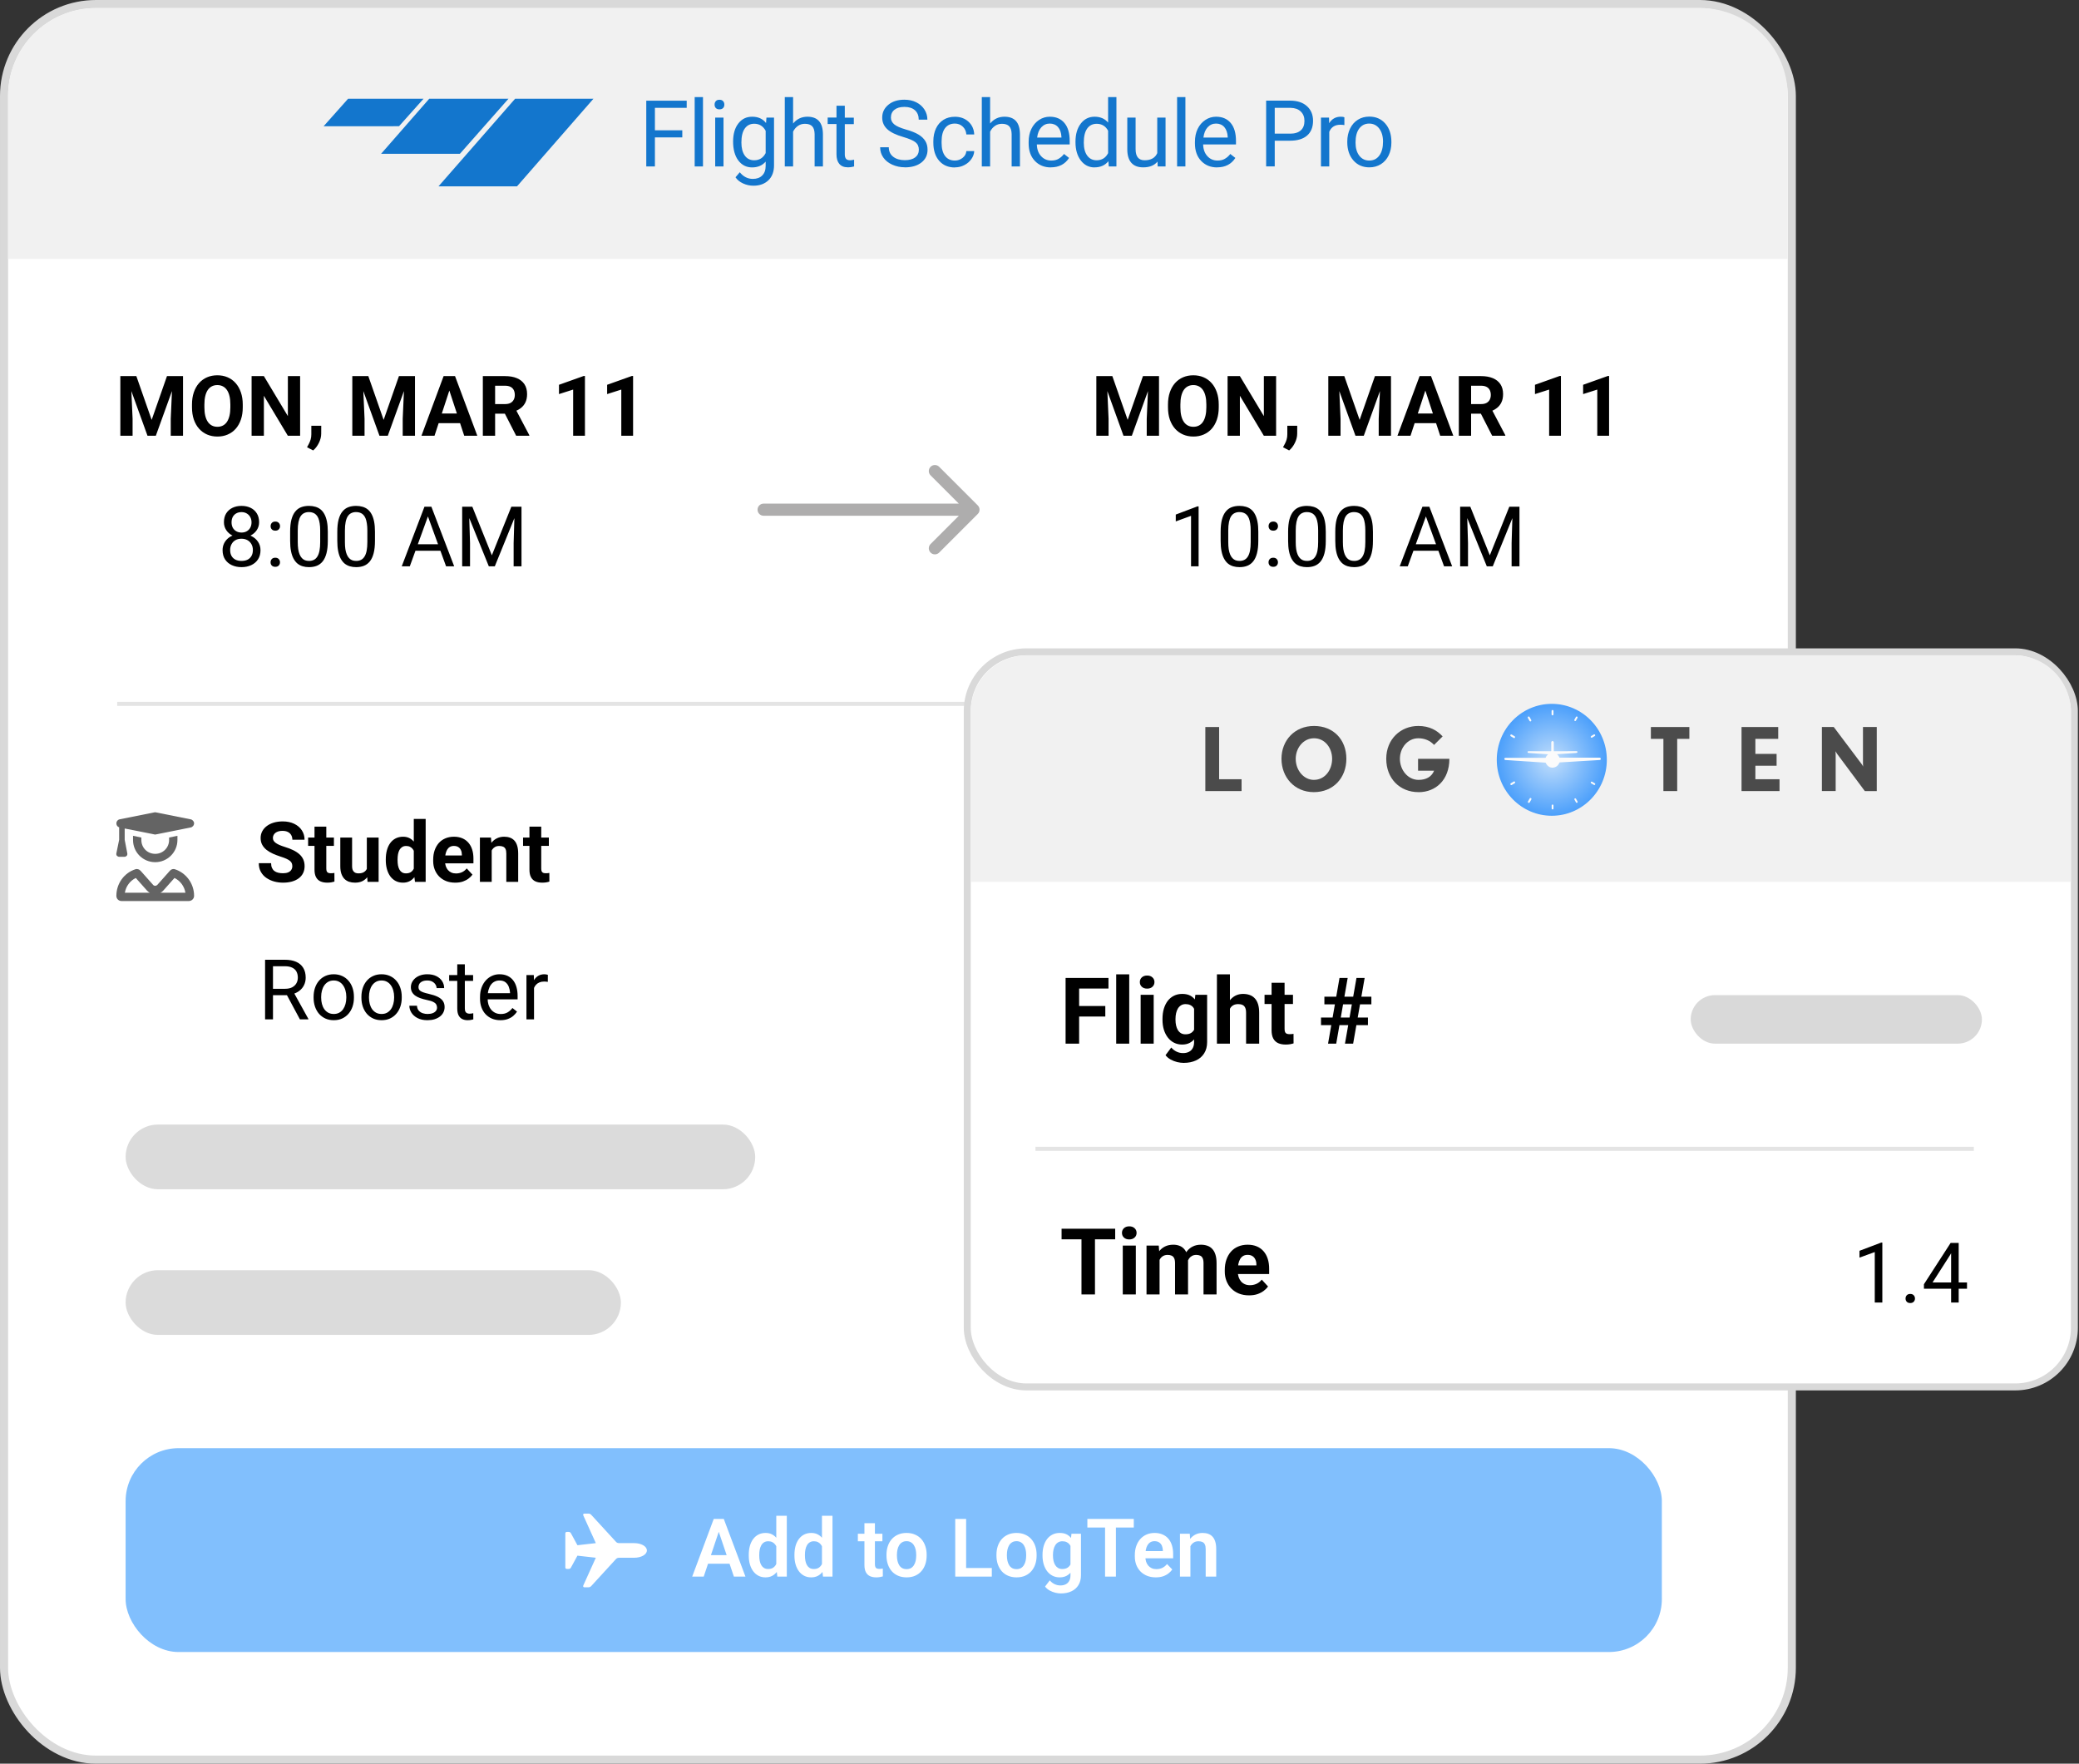 <svg width="257" height="218" viewBox="0 0 257 218" fill="none" xmlns="http://www.w3.org/2000/svg">
<rect x="0" y="0" width="257" height="218" fill="#333333" stroke="none"/>
<rect x="0.5" y="0.5" width="221" height="217" rx="11.364" fill="white" stroke="#D9D9D9"/>
<path d="M221 32L1 32L1 11.864C1 5.864 5.864 1 11.864 1L210.136 1C216.136 1 221 5.864 221 11.864L221 32Z" fill="#F1F1F1"/>
<path d="M15.57 46.489H16.855L18.748 51.899L20.641 46.489H21.926L19.264 53.858H18.232L15.57 46.489ZM14.876 46.489H16.157L16.39 51.762V53.858H14.876V46.489ZM21.339 46.489H22.625V53.858H21.107V51.762L21.339 46.489ZM30.009 50.001V50.35C30.009 50.91 29.933 51.413 29.781 51.858C29.629 52.304 29.415 52.683 29.138 52.997C28.862 53.308 28.531 53.545 28.146 53.711C27.765 53.876 27.342 53.959 26.876 53.959C26.414 53.959 25.99 53.876 25.606 53.711C25.224 53.545 24.894 53.308 24.614 52.997C24.334 52.683 24.116 52.304 23.961 51.858C23.809 51.413 23.733 50.91 23.733 50.35V50.001C23.733 49.438 23.809 48.935 23.961 48.493C24.113 48.047 24.327 47.668 24.604 47.354C24.884 47.04 25.214 46.801 25.596 46.636C25.98 46.47 26.404 46.388 26.866 46.388C27.331 46.388 27.755 46.47 28.136 46.636C28.521 46.801 28.852 47.04 29.128 47.354C29.408 47.668 29.624 48.047 29.776 48.493C29.931 48.935 30.009 49.438 30.009 50.001ZM28.475 50.35V49.991C28.475 49.6 28.44 49.255 28.369 48.959C28.298 48.662 28.194 48.412 28.055 48.209C27.917 48.007 27.748 47.855 27.549 47.754C27.35 47.649 27.122 47.597 26.866 47.597C26.61 47.597 26.382 47.649 26.183 47.754C25.987 47.855 25.82 48.007 25.682 48.209C25.547 48.412 25.444 48.662 25.373 48.959C25.302 49.255 25.267 49.6 25.267 49.991V50.35C25.267 50.738 25.302 51.082 25.373 51.383C25.444 51.68 25.548 51.931 25.687 52.137C25.825 52.339 25.994 52.493 26.193 52.597C26.392 52.702 26.62 52.754 26.876 52.754C27.133 52.754 27.36 52.702 27.559 52.597C27.758 52.493 27.925 52.339 28.06 52.137C28.195 51.931 28.298 51.68 28.369 51.383C28.44 51.082 28.475 50.738 28.475 50.35ZM37.099 46.489V53.858H35.581L32.62 48.918V53.858H31.102V46.489H32.62L35.586 51.433V46.489H37.099ZM39.711 52.628L39.706 53.605C39.706 53.979 39.611 54.357 39.422 54.738C39.237 55.119 39.001 55.431 38.714 55.674L37.955 55.285C38.039 55.13 38.122 54.974 38.203 54.819C38.283 54.664 38.351 54.493 38.405 54.308C38.459 54.122 38.486 53.911 38.486 53.675V52.628H39.711ZM44.245 46.489H45.531L47.424 51.899L49.316 46.489H50.602L47.94 53.858H46.907L44.245 46.489ZM43.552 46.489H44.833L45.065 51.762V53.858H43.552V46.489ZM50.015 46.489H51.3V53.858H49.782V51.762L50.015 46.489ZM55.719 47.749L53.715 53.858H52.1L54.838 46.489H55.865L55.719 47.749ZM57.384 53.858L55.374 47.749L55.213 46.489H56.25L59.003 53.858H57.384ZM57.293 51.114V52.304H53.401V51.114H57.293ZM59.687 46.489H62.435C62.998 46.489 63.482 46.573 63.887 46.742C64.295 46.91 64.609 47.16 64.829 47.491C65.048 47.822 65.157 48.228 65.157 48.711C65.157 49.105 65.09 49.444 64.955 49.728C64.823 50.008 64.636 50.242 64.393 50.431C64.154 50.617 63.872 50.765 63.548 50.877L63.067 51.13H60.678L60.668 49.945H62.445C62.711 49.945 62.932 49.898 63.108 49.804C63.283 49.709 63.415 49.578 63.502 49.409C63.594 49.24 63.639 49.044 63.639 48.822C63.639 48.586 63.595 48.382 63.508 48.209C63.42 48.037 63.286 47.906 63.108 47.815C62.929 47.724 62.705 47.678 62.435 47.678H61.205V53.858H59.687V46.489ZM63.806 53.858L62.126 50.573L63.73 50.563L65.431 53.787V53.858H63.806ZM72.309 46.474V53.858H70.851V48.154L69.1 48.711V47.562L72.152 46.474H72.309ZM78.26 46.474V53.858H76.803V48.154L75.052 48.711V47.562L78.103 46.474H78.26Z" fill="black"/>
<path d="M32.202 68.006C32.202 68.455 32.097 68.836 31.888 69.15C31.682 69.46 31.402 69.696 31.048 69.858C30.697 70.02 30.3 70.101 29.858 70.101C29.416 70.101 29.018 70.02 28.664 69.858C28.31 69.696 28.03 69.46 27.824 69.15C27.618 68.836 27.515 68.455 27.515 68.006C27.515 67.712 27.571 67.444 27.682 67.201C27.797 66.955 27.957 66.741 28.163 66.558C28.372 66.376 28.619 66.236 28.902 66.138C29.189 66.037 29.504 65.987 29.848 65.987C30.3 65.987 30.704 66.074 31.058 66.25C31.412 66.422 31.691 66.66 31.893 66.963C32.099 67.267 32.202 67.615 32.202 68.006ZM31.26 67.986C31.26 67.712 31.201 67.471 31.083 67.262C30.965 67.049 30.8 66.884 30.587 66.766C30.375 66.648 30.128 66.589 29.848 66.589C29.562 66.589 29.314 66.648 29.104 66.766C28.899 66.884 28.738 67.049 28.624 67.262C28.509 67.471 28.451 67.712 28.451 67.986C28.451 68.269 28.507 68.512 28.619 68.715C28.733 68.914 28.895 69.067 29.104 69.175C29.317 69.28 29.568 69.332 29.858 69.332C30.149 69.332 30.398 69.28 30.608 69.175C30.817 69.067 30.977 68.914 31.088 68.715C31.203 68.512 31.26 68.269 31.26 67.986ZM32.03 64.549C32.03 64.907 31.935 65.229 31.746 65.516C31.557 65.803 31.299 66.029 30.972 66.194C30.645 66.359 30.273 66.442 29.858 66.442C29.437 66.442 29.061 66.359 28.73 66.194C28.403 66.029 28.146 65.803 27.961 65.516C27.775 65.229 27.682 64.907 27.682 64.549C27.682 64.121 27.775 63.756 27.961 63.456C28.15 63.156 28.408 62.926 28.735 62.768C29.062 62.609 29.435 62.53 29.853 62.53C30.275 62.53 30.65 62.609 30.977 62.768C31.304 62.926 31.561 63.156 31.746 63.456C31.935 63.756 32.03 64.121 32.03 64.549ZM31.093 64.564C31.093 64.318 31.041 64.101 30.936 63.912C30.832 63.723 30.687 63.574 30.501 63.466C30.316 63.355 30.1 63.299 29.853 63.299C29.607 63.299 29.391 63.352 29.206 63.456C29.023 63.557 28.88 63.702 28.775 63.891C28.674 64.08 28.624 64.305 28.624 64.564C28.624 64.817 28.674 65.038 28.775 65.228C28.88 65.416 29.025 65.563 29.211 65.668C29.396 65.772 29.612 65.825 29.858 65.825C30.105 65.825 30.319 65.772 30.501 65.668C30.687 65.563 30.832 65.416 30.936 65.228C31.041 65.038 31.093 64.817 31.093 64.564ZM33.447 69.504C33.447 69.345 33.496 69.212 33.593 69.104C33.695 68.993 33.84 68.937 34.029 68.937C34.218 68.937 34.361 68.993 34.459 69.104C34.56 69.212 34.611 69.345 34.611 69.504C34.611 69.659 34.56 69.791 34.459 69.899C34.361 70.007 34.218 70.061 34.029 70.061C33.84 70.061 33.695 70.007 33.593 69.899C33.496 69.791 33.447 69.659 33.447 69.504ZM33.452 65.035C33.452 64.877 33.501 64.743 33.599 64.635C33.7 64.524 33.845 64.468 34.034 64.468C34.223 64.468 34.366 64.524 34.464 64.635C34.565 64.743 34.616 64.877 34.616 65.035C34.616 65.19 34.565 65.322 34.464 65.43C34.366 65.538 34.223 65.592 34.034 65.592C33.845 65.592 33.7 65.538 33.599 65.43C33.501 65.322 33.452 65.19 33.452 65.035ZM40.522 65.728V66.852C40.522 67.456 40.468 67.966 40.36 68.38C40.252 68.796 40.097 69.129 39.894 69.383C39.692 69.636 39.447 69.82 39.161 69.934C38.877 70.046 38.557 70.101 38.199 70.101C37.916 70.101 37.654 70.066 37.415 69.995C37.175 69.924 36.959 69.811 36.767 69.656C36.578 69.497 36.416 69.291 36.281 69.038C36.146 68.785 36.043 68.478 35.972 68.117C35.901 67.756 35.866 67.335 35.866 66.852V65.728C35.866 65.125 35.92 64.618 36.028 64.21C36.139 63.802 36.296 63.475 36.498 63.228C36.701 62.979 36.944 62.8 37.227 62.692C37.514 62.584 37.835 62.53 38.189 62.53C38.476 62.53 38.739 62.565 38.978 62.636C39.221 62.704 39.437 62.813 39.626 62.965C39.815 63.114 39.975 63.313 40.107 63.562C40.242 63.809 40.345 64.111 40.416 64.468C40.487 64.826 40.522 65.246 40.522 65.728ZM39.581 67.004V65.572C39.581 65.241 39.56 64.951 39.52 64.701C39.483 64.448 39.427 64.232 39.353 64.053C39.279 63.874 39.184 63.729 39.069 63.618C38.958 63.507 38.828 63.426 38.68 63.375C38.535 63.321 38.371 63.294 38.189 63.294C37.966 63.294 37.769 63.336 37.597 63.421C37.425 63.502 37.28 63.632 37.161 63.81C37.047 63.989 36.959 64.224 36.898 64.514C36.838 64.804 36.807 65.157 36.807 65.572V67.004C36.807 67.335 36.826 67.626 36.863 67.879C36.903 68.132 36.962 68.352 37.04 68.537C37.118 68.72 37.212 68.87 37.324 68.988C37.435 69.106 37.563 69.194 37.708 69.251C37.857 69.305 38.02 69.332 38.199 69.332C38.428 69.332 38.629 69.288 38.801 69.2C38.973 69.113 39.117 68.976 39.231 68.79C39.349 68.602 39.437 68.36 39.495 68.067C39.552 67.77 39.581 67.415 39.581 67.004ZM46.352 65.728V66.852C46.352 67.456 46.298 67.966 46.19 68.38C46.082 68.796 45.927 69.129 45.725 69.383C45.522 69.636 45.278 69.82 44.991 69.934C44.708 70.046 44.387 70.101 44.029 70.101C43.746 70.101 43.484 70.066 43.245 69.995C43.005 69.924 42.789 69.811 42.597 69.656C42.408 69.497 42.246 69.291 42.111 69.038C41.976 68.785 41.873 68.478 41.802 68.117C41.732 67.756 41.696 67.335 41.696 66.852V65.728C41.696 65.125 41.75 64.618 41.858 64.21C41.969 63.802 42.126 63.475 42.329 63.228C42.531 62.979 42.774 62.8 43.058 62.692C43.344 62.584 43.665 62.53 44.019 62.53C44.306 62.53 44.569 62.565 44.809 62.636C45.052 62.704 45.267 62.813 45.456 62.965C45.645 63.114 45.806 63.313 45.937 63.562C46.072 63.809 46.175 64.111 46.246 64.468C46.317 64.826 46.352 65.246 46.352 65.728ZM45.411 67.004V65.572C45.411 65.241 45.391 64.951 45.35 64.701C45.313 64.448 45.257 64.232 45.183 64.053C45.109 63.874 45.014 63.729 44.9 63.618C44.788 63.507 44.658 63.426 44.51 63.375C44.365 63.321 44.201 63.294 44.019 63.294C43.797 63.294 43.599 63.336 43.427 63.421C43.255 63.502 43.11 63.632 42.992 63.81C42.877 63.989 42.789 64.224 42.729 64.514C42.668 64.804 42.638 65.157 42.638 65.572V67.004C42.638 67.335 42.656 67.626 42.693 67.879C42.734 68.132 42.793 68.352 42.87 68.537C42.948 68.72 43.042 68.87 43.154 68.988C43.265 69.106 43.393 69.194 43.538 69.251C43.687 69.305 43.85 69.332 44.029 69.332C44.259 69.332 44.459 69.288 44.632 69.2C44.804 69.113 44.947 68.976 45.062 68.79C45.18 68.602 45.267 68.36 45.325 68.067C45.382 67.77 45.411 67.415 45.411 67.004ZM53.099 63.284L50.659 70H49.662L52.471 62.631H53.114L53.099 63.284ZM55.143 70L52.699 63.284L52.684 62.631H53.326L56.145 70H55.143ZM55.017 67.272V68.072H50.877V67.272H55.017ZM57.441 62.631H58.387L60.801 68.639L63.211 62.631H64.162L61.166 70H60.427L57.441 62.631ZM57.132 62.631H57.967L58.104 67.125V70H57.132V62.631ZM63.63 62.631H64.466V70H63.494V67.125L63.63 62.631Z" fill="black"/>
<path d="M136.219 46.489H137.505L139.398 51.899L141.29 46.489H142.576L139.914 53.858H138.881L136.219 46.489ZM135.526 46.489H136.806L137.039 51.762V53.858H135.526V46.489ZM141.989 46.489H143.274V53.858H141.756V51.762L141.989 46.489ZM150.658 50.001V50.35C150.658 50.91 150.582 51.413 150.43 51.858C150.279 52.304 150.064 52.683 149.788 52.997C149.511 53.308 149.18 53.545 148.796 53.711C148.415 53.876 147.991 53.959 147.525 53.959C147.063 53.959 146.64 53.876 146.255 53.711C145.874 53.545 145.543 53.308 145.263 52.997C144.983 52.683 144.766 52.304 144.61 51.858C144.459 51.413 144.383 50.91 144.383 50.35V50.001C144.383 49.438 144.459 48.935 144.61 48.493C144.762 48.047 144.976 47.668 145.253 47.354C145.533 47.04 145.864 46.801 146.245 46.636C146.63 46.47 147.053 46.388 147.515 46.388C147.981 46.388 148.404 46.47 148.786 46.636C149.17 46.801 149.501 47.04 149.778 47.354C150.058 47.668 150.274 48.047 150.425 48.493C150.581 48.935 150.658 49.438 150.658 50.001ZM149.125 50.35V49.991C149.125 49.6 149.089 49.255 149.018 48.959C148.948 48.662 148.843 48.412 148.705 48.209C148.566 48.007 148.398 47.855 148.199 47.754C148 47.649 147.772 47.597 147.515 47.597C147.259 47.597 147.031 47.649 146.832 47.754C146.636 47.855 146.469 48.007 146.331 48.209C146.196 48.412 146.093 48.662 146.022 48.959C145.952 49.255 145.916 49.6 145.916 49.991V50.35C145.916 50.738 145.952 51.082 146.022 51.383C146.093 51.68 146.198 51.931 146.336 52.137C146.474 52.339 146.643 52.493 146.842 52.597C147.041 52.702 147.269 52.754 147.525 52.754C147.782 52.754 148.01 52.702 148.209 52.597C148.408 52.493 148.575 52.339 148.71 52.137C148.845 51.931 148.948 51.68 149.018 51.383C149.089 51.082 149.125 50.738 149.125 50.35ZM157.749 46.489V53.858H156.23L153.27 48.918V53.858H151.751V46.489H153.27L156.235 51.433V46.489H157.749ZM160.36 52.628L160.355 53.605C160.355 53.979 160.261 54.357 160.072 54.738C159.886 55.119 159.65 55.431 159.363 55.674L158.604 55.285C158.688 55.13 158.771 54.974 158.852 54.819C158.933 54.664 159 54.493 159.054 54.308C159.108 54.122 159.135 53.911 159.135 53.675V52.628H160.36ZM164.895 46.489H166.18L168.073 51.899L169.966 46.489H171.251L168.589 53.858H167.557L164.895 46.489ZM164.201 46.489H165.482L165.715 51.762V53.858H164.201V46.489ZM170.664 46.489H171.95V53.858H170.432V51.762L170.664 46.489ZM176.368 47.749L174.364 53.858H172.749L175.487 46.489H176.515L176.368 47.749ZM178.033 53.858L176.024 47.749L175.862 46.489H176.899L179.653 53.858H178.033ZM177.942 51.114V52.304H174.05V51.114H177.942ZM180.336 46.489H183.084C183.647 46.489 184.132 46.573 184.537 46.742C184.945 46.91 185.259 47.16 185.478 47.491C185.697 47.822 185.807 48.228 185.807 48.711C185.807 49.105 185.739 49.444 185.604 49.728C185.473 50.008 185.286 50.242 185.043 50.431C184.803 50.617 184.521 50.765 184.197 50.877L183.717 51.13H181.328L181.318 49.945H183.094C183.361 49.945 183.582 49.898 183.757 49.804C183.933 49.709 184.064 49.578 184.152 49.409C184.243 49.24 184.289 49.044 184.289 48.822C184.289 48.586 184.245 48.382 184.157 48.209C184.069 48.037 183.936 47.906 183.757 47.815C183.578 47.724 183.354 47.678 183.084 47.678H181.854V53.858H180.336V46.489ZM184.456 53.858L182.775 50.573L184.38 50.563L186.08 53.787V53.858H184.456ZM192.958 46.474V53.858H191.5V48.154L189.749 48.711V47.562L192.801 46.474H192.958ZM198.91 46.474V53.858H197.452V48.154L195.701 48.711V47.562L198.753 46.474H198.91Z" fill="black"/>
<path d="M148.169 62.591V70H147.233V63.76L145.345 64.448V63.603L148.022 62.591H148.169ZM155.548 65.728V66.852C155.548 67.456 155.494 67.966 155.386 68.38C155.278 68.796 155.123 69.129 154.921 69.383C154.718 69.636 154.474 69.82 154.187 69.934C153.903 70.046 153.583 70.101 153.225 70.101C152.942 70.101 152.68 70.066 152.441 69.995C152.201 69.924 151.985 69.811 151.793 69.656C151.604 69.497 151.442 69.291 151.307 69.038C151.172 68.785 151.069 68.478 150.998 68.117C150.927 67.756 150.892 67.335 150.892 66.852V65.728C150.892 65.125 150.946 64.618 151.054 64.21C151.165 63.802 151.322 63.475 151.525 63.228C151.727 62.979 151.97 62.8 152.253 62.692C152.54 62.584 152.861 62.53 153.215 62.53C153.502 62.53 153.765 62.565 154.005 62.636C154.247 62.704 154.463 62.813 154.652 62.965C154.841 63.114 155.002 63.313 155.133 63.562C155.268 63.809 155.371 64.111 155.442 64.468C155.513 64.826 155.548 65.246 155.548 65.728ZM154.607 67.004V65.572C154.607 65.241 154.587 64.951 154.546 64.701C154.509 64.448 154.453 64.232 154.379 64.053C154.305 63.874 154.21 63.729 154.096 63.618C153.984 63.507 153.854 63.426 153.706 63.375C153.561 63.321 153.397 63.294 153.215 63.294C152.992 63.294 152.795 63.336 152.623 63.421C152.451 63.502 152.306 63.632 152.188 63.81C152.073 63.989 151.985 64.224 151.924 64.514C151.864 64.804 151.833 65.157 151.833 65.572V67.004C151.833 67.335 151.852 67.626 151.889 67.879C151.93 68.132 151.989 68.352 152.066 68.537C152.144 68.72 152.238 68.87 152.35 68.988C152.461 69.106 152.589 69.194 152.734 69.251C152.883 69.305 153.046 69.332 153.225 69.332C153.455 69.332 153.655 69.288 153.827 69.2C153.999 69.113 154.143 68.976 154.258 68.79C154.376 68.602 154.463 68.36 154.521 68.067C154.578 67.77 154.607 67.415 154.607 67.004ZM156.813 69.504C156.813 69.345 156.862 69.212 156.96 69.104C157.061 68.993 157.206 68.937 157.395 68.937C157.584 68.937 157.728 68.993 157.826 69.104C157.927 69.212 157.977 69.345 157.977 69.504C157.977 69.659 157.927 69.791 157.826 69.899C157.728 70.007 157.584 70.061 157.395 70.061C157.206 70.061 157.061 70.007 156.96 69.899C156.862 69.791 156.813 69.659 156.813 69.504ZM156.818 65.035C156.818 64.877 156.867 64.743 156.965 64.635C157.066 64.524 157.212 64.468 157.4 64.468C157.589 64.468 157.733 64.524 157.831 64.635C157.932 64.743 157.982 64.877 157.982 65.035C157.982 65.19 157.932 65.322 157.831 65.43C157.733 65.538 157.589 65.592 157.4 65.592C157.212 65.592 157.066 65.538 156.965 65.43C156.867 65.322 156.818 65.19 156.818 65.035ZM163.889 65.728V66.852C163.889 67.456 163.835 67.966 163.727 68.38C163.619 68.796 163.464 69.129 163.261 69.383C163.059 69.636 162.814 69.82 162.527 69.934C162.244 70.046 161.923 70.101 161.566 70.101C161.282 70.101 161.021 70.066 160.781 69.995C160.542 69.924 160.326 69.811 160.133 69.656C159.944 69.497 159.783 69.291 159.648 69.038C159.513 68.785 159.41 68.478 159.339 68.117C159.268 67.756 159.233 67.335 159.233 66.852V65.728C159.233 65.125 159.287 64.618 159.394 64.21C159.506 63.802 159.663 63.475 159.865 63.228C160.068 62.979 160.311 62.8 160.594 62.692C160.881 62.584 161.201 62.53 161.556 62.53C161.842 62.53 162.105 62.565 162.345 62.636C162.588 62.704 162.804 62.813 162.993 62.965C163.182 63.114 163.342 63.313 163.474 63.562C163.609 63.809 163.712 64.111 163.782 64.468C163.853 64.826 163.889 65.246 163.889 65.728ZM162.947 67.004V65.572C162.947 65.241 162.927 64.951 162.887 64.701C162.849 64.448 162.794 64.232 162.72 64.053C162.645 63.874 162.551 63.729 162.436 63.618C162.325 63.507 162.195 63.426 162.046 63.375C161.901 63.321 161.738 63.294 161.556 63.294C161.333 63.294 161.135 63.336 160.963 63.421C160.791 63.502 160.646 63.632 160.528 63.81C160.413 63.989 160.326 64.224 160.265 64.514C160.204 64.804 160.174 65.157 160.174 65.572V67.004C160.174 67.335 160.192 67.626 160.23 67.879C160.27 68.132 160.329 68.352 160.407 68.537C160.484 68.72 160.579 68.87 160.69 68.988C160.801 69.106 160.93 69.194 161.075 69.251C161.223 69.305 161.387 69.332 161.566 69.332C161.795 69.332 161.996 69.288 162.168 69.2C162.34 69.113 162.483 68.976 162.598 68.79C162.716 68.602 162.804 68.36 162.861 68.067C162.919 67.77 162.947 67.415 162.947 67.004ZM169.719 65.728V66.852C169.719 67.456 169.665 67.966 169.557 68.38C169.449 68.796 169.294 69.129 169.091 69.383C168.889 69.636 168.644 69.82 168.358 69.934C168.074 70.046 167.754 70.101 167.396 70.101C167.113 70.101 166.851 70.066 166.611 69.995C166.372 69.924 166.156 69.811 165.964 69.656C165.775 69.497 165.613 69.291 165.478 69.038C165.343 68.785 165.24 68.478 165.169 68.117C165.098 67.756 165.063 67.335 165.063 66.852V65.728C165.063 65.125 165.117 64.618 165.225 64.21C165.336 63.802 165.493 63.475 165.695 63.228C165.898 62.979 166.141 62.8 166.424 62.692C166.711 62.584 167.032 62.53 167.386 62.53C167.673 62.53 167.936 62.565 168.175 62.636C168.418 62.704 168.634 62.813 168.823 62.965C169.012 63.114 169.172 63.313 169.304 63.562C169.439 63.809 169.542 64.111 169.613 64.468C169.683 64.826 169.719 65.246 169.719 65.728ZM168.778 67.004V65.572C168.778 65.241 168.757 64.951 168.717 64.701C168.68 64.448 168.624 64.232 168.55 64.053C168.476 63.874 168.381 63.729 168.266 63.618C168.155 63.507 168.025 63.426 167.877 63.375C167.732 63.321 167.568 63.294 167.386 63.294C167.163 63.294 166.966 63.336 166.794 63.421C166.622 63.502 166.477 63.632 166.358 63.81C166.244 63.989 166.156 64.224 166.095 64.514C166.035 64.804 166.004 65.157 166.004 65.572V67.004C166.004 67.335 166.023 67.626 166.06 67.879C166.1 68.132 166.159 68.352 166.237 68.537C166.315 68.72 166.409 68.87 166.52 68.988C166.632 69.106 166.76 69.194 166.905 69.251C167.053 69.305 167.217 69.332 167.396 69.332C167.625 69.332 167.826 69.288 167.998 69.2C168.17 69.113 168.314 68.976 168.428 68.79C168.546 68.602 168.634 68.36 168.692 68.067C168.749 67.77 168.778 67.415 168.778 67.004ZM176.465 63.284L174.026 70H173.029L175.838 62.631H176.48L176.465 63.284ZM178.51 70L176.065 63.284L176.05 62.631H176.693L179.512 70H178.51ZM178.383 67.272V68.072H174.243V67.272H178.383ZM180.808 62.631H181.754L184.168 68.639L186.577 62.631H187.529L184.532 70H183.794L180.808 62.631ZM180.499 62.631H181.334L181.471 67.125V70H180.499V62.631ZM186.997 62.631H187.832V70H186.861V67.125L186.997 62.631Z" fill="black"/>
<path d="M151.689 118.591V126H150.753V119.76L148.865 120.448V119.603L151.543 118.591H151.689ZM154.559 125.504C154.559 125.345 154.608 125.212 154.706 125.104C154.807 124.993 154.952 124.937 155.141 124.937C155.33 124.937 155.473 124.993 155.571 125.104C155.672 125.212 155.723 125.345 155.723 125.504C155.723 125.659 155.672 125.791 155.571 125.899C155.473 126.007 155.33 126.061 155.141 126.061C154.952 126.061 154.807 126.007 154.706 125.899C154.608 125.791 154.559 125.659 154.559 125.504ZM162.156 123.52V124.289H156.831V123.738L160.131 118.631H160.895L160.076 120.109L157.894 123.52H162.156ZM161.128 118.631V126H160.192V118.631H161.128Z" fill="black"/>
<path d="M149.176 101.631V109H147.658V101.631H149.176ZM152.112 104.779V105.963H148.761V104.779H152.112ZM152.466 101.631V102.821H148.761V101.631H152.466ZM154.794 101.226V109H153.331V101.226H154.794ZM157.537 103.524V109H156.074V103.524H157.537ZM155.983 102.097C155.983 101.884 156.057 101.709 156.206 101.57C156.354 101.432 156.553 101.363 156.803 101.363C157.049 101.363 157.247 101.432 157.395 101.57C157.547 101.709 157.623 101.884 157.623 102.097C157.623 102.309 157.547 102.485 157.395 102.623C157.247 102.761 157.049 102.831 156.803 102.831C156.553 102.831 156.354 102.761 156.206 102.623C156.057 102.485 155.983 102.309 155.983 102.097ZM162.208 103.524H163.529V108.818C163.529 109.317 163.418 109.741 163.195 110.088C162.976 110.439 162.669 110.704 162.274 110.883C161.879 111.065 161.42 111.156 160.897 111.156C160.668 111.156 160.425 111.126 160.169 111.065C159.916 111.004 159.673 110.91 159.44 110.781C159.21 110.653 159.018 110.491 158.863 110.296L159.506 109.435C159.674 109.631 159.87 109.783 160.093 109.891C160.315 110.002 160.562 110.058 160.832 110.058C161.095 110.058 161.318 110.009 161.5 109.911C161.682 109.817 161.822 109.676 161.92 109.491C162.018 109.309 162.067 109.088 162.067 108.828V104.789L162.208 103.524ZM158.524 106.328V106.222C158.524 105.803 158.574 105.424 158.676 105.083C158.78 104.739 158.927 104.443 159.116 104.197C159.308 103.951 159.541 103.76 159.814 103.625C160.088 103.49 160.396 103.423 160.741 103.423C161.105 103.423 161.41 103.49 161.657 103.625C161.903 103.76 162.105 103.953 162.264 104.202C162.423 104.448 162.546 104.74 162.633 105.078C162.725 105.412 162.795 105.778 162.846 106.176V106.409C162.795 106.79 162.719 107.144 162.618 107.472C162.517 107.799 162.384 108.086 162.218 108.332C162.053 108.575 161.847 108.764 161.601 108.899C161.358 109.034 161.068 109.101 160.73 109.101C160.393 109.101 160.088 109.032 159.814 108.894C159.545 108.755 159.313 108.561 159.121 108.312C158.929 108.062 158.78 107.768 158.676 107.431C158.574 107.094 158.524 106.726 158.524 106.328ZM159.981 106.222V106.328C159.981 106.554 160.003 106.765 160.047 106.96C160.091 107.156 160.159 107.33 160.25 107.482C160.344 107.63 160.461 107.747 160.599 107.831C160.741 107.912 160.908 107.952 161.1 107.952C161.366 107.952 161.584 107.897 161.753 107.785C161.922 107.671 162.048 107.514 162.132 107.315C162.217 107.116 162.266 106.886 162.279 106.626V105.963C162.272 105.751 162.244 105.56 162.193 105.392C162.142 105.219 162.072 105.073 161.981 104.951C161.889 104.83 161.771 104.735 161.626 104.668C161.481 104.6 161.309 104.567 161.11 104.567C160.918 104.567 160.751 104.61 160.609 104.698C160.471 104.783 160.354 104.899 160.26 105.047C160.169 105.196 160.1 105.371 160.052 105.574C160.005 105.773 159.981 105.989 159.981 106.222ZM166.085 101.226V109H164.627V101.226H166.085ZM165.878 106.07H165.478C165.481 105.688 165.532 105.338 165.63 105.017C165.727 104.693 165.867 104.413 166.05 104.177C166.232 103.937 166.449 103.752 166.702 103.62C166.959 103.489 167.242 103.423 167.553 103.423C167.823 103.423 168.067 103.462 168.287 103.539C168.509 103.613 168.7 103.735 168.858 103.904C169.02 104.069 169.145 104.287 169.233 104.556C169.321 104.826 169.365 105.154 169.365 105.538V109H167.897V105.528C167.897 105.285 167.861 105.095 167.791 104.956C167.723 104.815 167.624 104.715 167.492 104.658C167.364 104.597 167.205 104.567 167.016 104.567C166.807 104.567 166.628 104.605 166.48 104.683C166.335 104.761 166.218 104.869 166.131 105.007C166.043 105.142 165.979 105.3 165.938 105.483C165.898 105.665 165.878 105.86 165.878 106.07ZM173.155 103.524V104.556H169.967V103.524H173.155ZM170.756 102.173H172.214V107.35C172.214 107.509 172.234 107.63 172.275 107.715C172.318 107.799 172.383 107.858 172.467 107.892C172.551 107.922 172.658 107.937 172.786 107.937C172.877 107.937 172.958 107.934 173.029 107.927C173.103 107.917 173.165 107.907 173.216 107.897L173.221 108.97C173.096 109.01 172.961 109.042 172.816 109.066C172.671 109.089 172.511 109.101 172.335 109.101C172.015 109.101 171.735 109.049 171.495 108.944C171.259 108.836 171.077 108.664 170.949 108.428C170.82 108.192 170.756 107.882 170.756 107.497V102.173ZM179.679 101.631V109H178.166V101.631H179.679ZM181.946 101.631V102.821H175.934V101.631H181.946ZM184.259 103.524V109H182.796V103.524H184.259ZM182.705 102.097C182.705 101.884 182.78 101.709 182.928 101.57C183.076 101.432 183.276 101.363 183.525 101.363C183.772 101.363 183.969 101.432 184.117 101.57C184.269 101.709 184.345 101.884 184.345 102.097C184.345 102.309 184.269 102.485 184.117 102.623C183.969 102.761 183.772 102.831 183.525 102.831C183.276 102.831 183.076 102.761 182.928 102.623C182.78 102.485 182.705 102.309 182.705 102.097ZM186.921 104.658V109H185.459V103.524H186.83L186.921 104.658ZM186.719 106.07H186.314C186.314 105.688 186.359 105.338 186.45 105.017C186.545 104.693 186.682 104.413 186.86 104.177C187.043 103.937 187.267 103.752 187.534 103.62C187.8 103.489 188.109 103.423 188.46 103.423C188.703 103.423 188.925 103.46 189.128 103.534C189.33 103.605 189.504 103.718 189.649 103.873C189.797 104.025 189.912 104.224 189.993 104.47C190.074 104.713 190.115 105.005 190.115 105.346V109H188.657V105.508C188.657 105.258 188.623 105.066 188.556 104.931C188.488 104.796 188.392 104.702 188.267 104.648C188.146 104.594 187.999 104.567 187.827 104.567C187.638 104.567 187.473 104.605 187.331 104.683C187.193 104.761 187.078 104.869 186.987 105.007C186.896 105.142 186.828 105.3 186.784 105.483C186.741 105.665 186.719 105.86 186.719 106.07ZM189.978 105.903L189.457 105.968C189.457 105.611 189.501 105.278 189.588 104.971C189.679 104.664 189.813 104.394 189.988 104.162C190.167 103.929 190.388 103.748 190.651 103.62C190.914 103.489 191.218 103.423 191.562 103.423C191.825 103.423 192.065 103.462 192.281 103.539C192.497 103.613 192.681 103.733 192.832 103.899C192.988 104.06 193.106 104.273 193.187 104.536C193.271 104.799 193.313 105.122 193.313 105.503V109H191.851V105.503C191.851 105.25 191.817 105.057 191.749 104.926C191.685 104.791 191.591 104.698 191.466 104.648C191.344 104.594 191.199 104.567 191.031 104.567C190.855 104.567 190.702 104.602 190.57 104.673C190.439 104.74 190.329 104.835 190.241 104.956C190.153 105.078 190.088 105.219 190.044 105.381C190 105.54 189.978 105.714 189.978 105.903ZM196.962 109.101C196.537 109.101 196.156 109.034 195.818 108.899C195.481 108.76 195.194 108.57 194.958 108.327C194.725 108.084 194.546 107.802 194.422 107.482C194.297 107.158 194.234 106.814 194.234 106.449V106.247C194.234 105.832 194.293 105.452 194.411 105.108C194.53 104.764 194.698 104.465 194.918 104.212C195.14 103.959 195.41 103.765 195.727 103.63C196.044 103.492 196.402 103.423 196.8 103.423C197.188 103.423 197.532 103.487 197.833 103.615C198.133 103.743 198.384 103.926 198.587 104.162C198.793 104.398 198.948 104.681 199.052 105.012C199.157 105.339 199.209 105.704 199.209 106.105V106.712H194.857V105.741H197.777V105.629C197.777 105.427 197.74 105.246 197.666 105.088C197.595 104.926 197.487 104.798 197.342 104.703C197.197 104.609 197.011 104.562 196.785 104.562C196.593 104.562 196.427 104.604 196.289 104.688C196.151 104.772 196.038 104.89 195.95 105.042C195.866 105.194 195.801 105.373 195.758 105.579C195.717 105.781 195.697 106.004 195.697 106.247V106.449C195.697 106.669 195.727 106.871 195.788 107.057C195.852 107.242 195.942 107.402 196.056 107.537C196.174 107.672 196.316 107.777 196.481 107.851C196.65 107.925 196.841 107.962 197.053 107.962C197.316 107.962 197.561 107.912 197.787 107.811C198.017 107.706 198.214 107.549 198.379 107.34L199.088 108.109C198.973 108.275 198.816 108.433 198.617 108.585C198.421 108.737 198.185 108.862 197.909 108.96C197.632 109.054 197.316 109.101 196.962 109.101Z" fill="black"/>
<path d="M139.649 105.883C139.649 104.296 138.791 102.837 137.419 102.022C136.025 101.229 134.331 101.229 132.958 102.022C131.564 102.837 130.728 104.296 130.728 105.883C130.728 107.491 131.564 108.949 132.958 109.764C134.331 110.558 136.025 110.558 137.419 109.764C138.791 108.949 139.649 107.491 139.649 105.883ZM129.699 105.883C129.699 103.931 130.728 102.13 132.444 101.143C134.138 100.157 136.218 100.157 137.934 101.143C139.628 102.13 140.679 103.931 140.679 105.883C140.679 107.855 139.628 109.657 137.934 110.643C136.218 111.63 134.138 111.63 132.444 110.643C130.728 109.657 129.699 107.855 129.699 105.883ZM134.674 102.966C134.674 102.687 134.888 102.451 135.189 102.451C135.467 102.451 135.703 102.687 135.703 102.966V105.625L137.526 106.826C137.762 106.998 137.826 107.319 137.676 107.555C137.505 107.791 137.183 107.855 136.947 107.684L134.888 106.311C134.76 106.226 134.674 106.054 134.674 105.883V102.966Z" fill="#646464"/>
<rect x="15.528" y="157" width="61.226" height="8" rx="4" fill="#DBDBDB"/>
<rect x="15.528" y="139" width="77.83" height="8" rx="4" fill="#DBDBDB"/>
<path d="M32.769 118.631H35.208C35.762 118.631 36.229 118.716 36.61 118.884C36.995 119.053 37.287 119.303 37.486 119.633C37.688 119.961 37.789 120.364 37.789 120.843C37.789 121.18 37.72 121.489 37.582 121.769C37.447 122.046 37.251 122.282 36.995 122.478C36.742 122.67 36.438 122.813 36.084 122.908L35.81 123.014H33.518L33.508 122.219H35.239C35.59 122.219 35.881 122.159 36.114 122.037C36.347 121.912 36.523 121.745 36.641 121.536C36.759 121.327 36.818 121.096 36.818 120.843C36.818 120.559 36.762 120.311 36.651 120.099C36.539 119.886 36.364 119.723 36.124 119.608C35.888 119.49 35.583 119.431 35.208 119.431H33.746V126H32.769V118.631ZM37.076 126L35.284 122.66L36.301 122.655L38.118 125.939V126H37.076ZM38.766 123.323V123.206C38.766 122.812 38.824 122.445 38.938 122.108C39.053 121.767 39.218 121.472 39.434 121.222C39.65 120.969 39.912 120.774 40.219 120.635C40.526 120.494 40.87 120.423 41.251 120.423C41.636 120.423 41.982 120.494 42.289 120.635C42.599 120.774 42.862 120.969 43.078 121.222C43.297 121.472 43.465 121.767 43.579 122.108C43.694 122.445 43.751 122.812 43.751 123.206V123.323C43.751 123.717 43.694 124.084 43.579 124.421C43.465 124.758 43.297 125.054 43.078 125.307C42.862 125.556 42.601 125.752 42.294 125.894C41.99 126.032 41.646 126.101 41.261 126.101C40.877 126.101 40.531 126.032 40.224 125.894C39.917 125.752 39.654 125.556 39.434 125.307C39.218 125.054 39.053 124.758 38.938 124.421C38.824 124.084 38.766 123.717 38.766 123.323ZM39.702 123.206V123.323C39.702 123.596 39.734 123.854 39.799 124.097C39.863 124.337 39.959 124.549 40.087 124.735C40.219 124.92 40.382 125.067 40.578 125.175C40.774 125.28 41.001 125.332 41.261 125.332C41.518 125.332 41.742 125.28 41.934 125.175C42.13 125.067 42.292 124.92 42.42 124.735C42.548 124.549 42.645 124.337 42.709 124.097C42.776 123.854 42.81 123.596 42.81 123.323V123.206C42.81 122.936 42.776 122.682 42.709 122.442C42.645 122.199 42.547 121.985 42.415 121.799C42.287 121.61 42.125 121.462 41.929 121.354C41.737 121.246 41.511 121.192 41.251 121.192C40.995 121.192 40.769 121.246 40.573 121.354C40.381 121.462 40.219 121.61 40.087 121.799C39.959 121.985 39.863 122.199 39.799 122.442C39.734 122.682 39.702 122.936 39.702 123.206ZM44.677 123.323V123.206C44.677 122.812 44.735 122.445 44.849 122.108C44.964 121.767 45.13 121.472 45.346 121.222C45.561 120.969 45.823 120.774 46.13 120.635C46.437 120.494 46.781 120.423 47.162 120.423C47.547 120.423 47.893 120.494 48.2 120.635C48.51 120.774 48.773 120.969 48.989 121.222C49.209 121.472 49.376 121.767 49.49 122.108C49.605 122.445 49.663 122.812 49.663 123.206V123.323C49.663 123.717 49.605 124.084 49.49 124.421C49.376 124.758 49.209 125.054 48.989 125.307C48.773 125.556 48.512 125.752 48.205 125.894C47.901 126.032 47.557 126.101 47.172 126.101C46.788 126.101 46.442 126.032 46.135 125.894C45.828 125.752 45.565 125.556 45.346 125.307C45.13 125.054 44.964 124.758 44.849 124.421C44.735 124.084 44.677 123.717 44.677 123.323ZM45.614 123.206V123.323C45.614 123.596 45.646 123.854 45.71 124.097C45.774 124.337 45.87 124.549 45.998 124.735C46.13 124.92 46.294 125.067 46.489 125.175C46.685 125.28 46.913 125.332 47.172 125.332C47.429 125.332 47.653 125.28 47.846 125.175C48.041 125.067 48.203 124.92 48.331 124.735C48.46 124.549 48.556 124.337 48.62 124.097C48.687 123.854 48.721 123.596 48.721 123.323V123.206C48.721 122.936 48.687 122.682 48.62 122.442C48.556 122.199 48.458 121.985 48.326 121.799C48.198 121.61 48.036 121.462 47.84 121.354C47.648 121.246 47.422 121.192 47.162 121.192C46.906 121.192 46.68 121.246 46.484 121.354C46.292 121.462 46.13 121.61 45.998 121.799C45.87 121.985 45.774 122.199 45.71 122.442C45.646 122.682 45.614 122.936 45.614 123.206ZM54.025 124.547C54.025 124.413 53.995 124.288 53.934 124.173C53.877 124.055 53.757 123.949 53.575 123.854C53.396 123.756 53.126 123.672 52.765 123.601C52.461 123.537 52.186 123.461 51.94 123.373C51.697 123.286 51.489 123.179 51.317 123.055C51.149 122.93 51.019 122.783 50.928 122.614C50.837 122.445 50.791 122.248 50.791 122.022C50.791 121.806 50.838 121.602 50.933 121.41C51.031 121.217 51.167 121.047 51.343 120.899C51.522 120.75 51.736 120.634 51.986 120.549C52.235 120.465 52.514 120.423 52.821 120.423C53.259 120.423 53.634 120.5 53.944 120.656C54.255 120.811 54.492 121.018 54.658 121.278C54.823 121.535 54.906 121.82 54.906 122.133H53.969C53.969 121.982 53.924 121.835 53.833 121.693C53.745 121.548 53.615 121.428 53.443 121.334C53.274 121.239 53.067 121.192 52.821 121.192C52.561 121.192 52.35 121.233 52.188 121.314C52.029 121.391 51.913 121.491 51.839 121.612C51.768 121.734 51.732 121.862 51.732 121.997C51.732 122.098 51.749 122.189 51.783 122.27C51.82 122.348 51.884 122.42 51.975 122.488C52.066 122.552 52.195 122.613 52.36 122.67C52.525 122.727 52.736 122.785 52.993 122.842C53.441 122.943 53.811 123.065 54.101 123.206C54.391 123.348 54.607 123.522 54.749 123.728C54.891 123.933 54.961 124.183 54.961 124.477C54.961 124.716 54.911 124.936 54.809 125.135C54.712 125.334 54.568 125.506 54.379 125.651C54.194 125.792 53.971 125.904 53.711 125.985C53.455 126.062 53.166 126.101 52.846 126.101C52.363 126.101 51.955 126.015 51.621 125.843C51.287 125.671 51.034 125.448 50.862 125.175C50.69 124.902 50.604 124.613 50.604 124.31H51.545C51.559 124.566 51.633 124.77 51.768 124.922C51.903 125.07 52.068 125.177 52.264 125.241C52.459 125.302 52.654 125.332 52.846 125.332C53.102 125.332 53.316 125.298 53.489 125.231C53.664 125.163 53.797 125.07 53.888 124.952C53.98 124.834 54.025 124.699 54.025 124.547ZM58.484 120.524V121.243H55.523V120.524H58.484ZM56.525 119.193H57.462V124.644C57.462 124.829 57.49 124.969 57.547 125.064C57.605 125.158 57.679 125.221 57.77 125.251C57.861 125.281 57.959 125.297 58.064 125.297C58.141 125.297 58.222 125.29 58.307 125.276C58.394 125.259 58.46 125.246 58.504 125.236L58.509 126C58.435 126.024 58.337 126.046 58.216 126.066C58.097 126.089 57.954 126.101 57.785 126.101C57.556 126.101 57.345 126.056 57.153 125.965C56.96 125.873 56.807 125.722 56.692 125.509C56.581 125.293 56.525 125.003 56.525 124.639V119.193ZM61.854 126.101C61.473 126.101 61.127 126.037 60.817 125.909C60.51 125.777 60.245 125.593 60.022 125.357C59.803 125.121 59.634 124.841 59.516 124.517C59.398 124.193 59.339 123.839 59.339 123.454V123.242C59.339 122.796 59.405 122.4 59.536 122.052C59.668 121.702 59.847 121.405 60.073 121.162C60.299 120.919 60.555 120.735 60.842 120.61C61.129 120.485 61.426 120.423 61.733 120.423C62.124 120.423 62.462 120.49 62.745 120.625C63.032 120.76 63.266 120.949 63.449 121.192C63.631 121.432 63.766 121.715 63.853 122.042C63.941 122.366 63.985 122.72 63.985 123.105V123.525H59.896V122.761H63.049V122.69C63.035 122.447 62.985 122.211 62.897 121.982C62.813 121.752 62.678 121.563 62.492 121.415C62.306 121.266 62.053 121.192 61.733 121.192C61.52 121.192 61.325 121.238 61.146 121.329C60.967 121.416 60.813 121.548 60.685 121.723C60.557 121.899 60.458 122.113 60.387 122.366C60.316 122.619 60.281 122.911 60.281 123.242V123.454C60.281 123.714 60.316 123.959 60.387 124.188C60.461 124.414 60.567 124.613 60.706 124.785C60.847 124.957 61.018 125.092 61.217 125.19C61.419 125.288 61.649 125.337 61.905 125.337C62.236 125.337 62.516 125.27 62.745 125.135C62.975 125 63.175 124.819 63.347 124.593L63.914 125.043C63.796 125.222 63.646 125.393 63.464 125.555C63.282 125.717 63.057 125.848 62.791 125.949C62.528 126.051 62.215 126.101 61.854 126.101ZM66.015 121.384V126H65.078V120.524H65.989L66.015 121.384ZM67.725 120.494L67.72 121.364C67.642 121.347 67.568 121.337 67.497 121.334C67.43 121.327 67.352 121.324 67.265 121.324C67.049 121.324 66.858 121.357 66.693 121.425C66.527 121.492 66.387 121.587 66.273 121.708C66.158 121.83 66.067 121.975 65.999 122.144C65.935 122.309 65.893 122.491 65.873 122.69L65.61 122.842C65.61 122.511 65.642 122.201 65.706 121.911C65.773 121.621 65.876 121.364 66.015 121.141C66.153 120.915 66.328 120.74 66.541 120.615C66.757 120.487 67.013 120.423 67.31 120.423C67.378 120.423 67.455 120.431 67.543 120.448C67.631 120.462 67.691 120.477 67.725 120.494Z" fill="black"/>
<path d="M36.136 107.072C36.136 106.94 36.115 106.822 36.075 106.717C36.038 106.61 35.967 106.512 35.862 106.424C35.758 106.333 35.611 106.243 35.422 106.156C35.233 106.068 34.988 105.977 34.688 105.882C34.354 105.774 34.037 105.653 33.737 105.518C33.44 105.383 33.176 105.226 32.947 105.047C32.721 104.865 32.542 104.654 32.411 104.415C32.282 104.175 32.218 103.897 32.218 103.58C32.218 103.273 32.286 102.994 32.421 102.745C32.556 102.492 32.745 102.276 32.988 102.097C33.23 101.915 33.517 101.775 33.848 101.677C34.182 101.579 34.548 101.53 34.946 101.53C35.489 101.53 35.963 101.628 36.368 101.824C36.773 102.019 37.087 102.287 37.31 102.628C37.536 102.969 37.649 103.359 37.649 103.797H36.141C36.141 103.581 36.095 103.392 36.004 103.23C35.916 103.065 35.781 102.935 35.599 102.841C35.42 102.746 35.194 102.699 34.921 102.699C34.658 102.699 34.438 102.74 34.263 102.821C34.087 102.898 33.956 103.004 33.868 103.139C33.781 103.271 33.737 103.419 33.737 103.585C33.737 103.71 33.767 103.823 33.828 103.924C33.892 104.025 33.986 104.12 34.111 104.207C34.236 104.295 34.389 104.378 34.572 104.455C34.754 104.533 34.965 104.609 35.204 104.683C35.606 104.804 35.958 104.941 36.262 105.093C36.569 105.245 36.825 105.415 37.031 105.604C37.237 105.793 37.392 106.007 37.497 106.247C37.602 106.486 37.654 106.758 37.654 107.062C37.654 107.382 37.591 107.669 37.467 107.922C37.342 108.175 37.161 108.389 36.925 108.565C36.689 108.74 36.407 108.873 36.08 108.965C35.753 109.056 35.386 109.101 34.982 109.101C34.617 109.101 34.258 109.054 33.904 108.96C33.549 108.862 33.227 108.715 32.937 108.519C32.65 108.324 32.421 108.074 32.249 107.77C32.077 107.467 31.991 107.107 31.991 106.692H33.514C33.514 106.922 33.549 107.116 33.62 107.274C33.691 107.433 33.791 107.561 33.919 107.659C34.05 107.757 34.206 107.828 34.384 107.871C34.567 107.915 34.766 107.937 34.982 107.937C35.245 107.937 35.461 107.9 35.629 107.826C35.801 107.752 35.928 107.649 36.009 107.517C36.093 107.386 36.136 107.237 36.136 107.072ZM41.278 103.524V104.556H38.089V103.524H41.278ZM38.879 102.173H40.336V107.35C40.336 107.509 40.356 107.63 40.397 107.715C40.441 107.799 40.505 107.858 40.589 107.892C40.673 107.922 40.78 107.937 40.908 107.937C40.999 107.937 41.08 107.934 41.151 107.927C41.225 107.917 41.288 107.907 41.338 107.897L41.343 108.97C41.218 109.01 41.084 109.042 40.938 109.066C40.793 109.089 40.633 109.101 40.458 109.101C40.137 109.101 39.857 109.049 39.617 108.944C39.381 108.836 39.199 108.664 39.071 108.428C38.943 108.192 38.879 107.882 38.879 107.497V102.173ZM45.346 107.689V103.524H46.804V109H45.433L45.346 107.689ZM45.508 106.566L45.939 106.556C45.939 106.92 45.897 107.259 45.812 107.573C45.728 107.883 45.601 108.153 45.433 108.383C45.264 108.609 45.051 108.786 44.795 108.914C44.538 109.039 44.236 109.101 43.889 109.101C43.622 109.101 43.376 109.064 43.15 108.99C42.927 108.912 42.735 108.792 42.573 108.631C42.414 108.465 42.29 108.254 42.199 107.998C42.111 107.738 42.067 107.426 42.067 107.062V103.524H43.525V107.072C43.525 107.234 43.543 107.37 43.58 107.482C43.621 107.593 43.676 107.684 43.747 107.755C43.818 107.826 43.901 107.876 43.995 107.907C44.093 107.937 44.201 107.952 44.319 107.952C44.619 107.952 44.856 107.892 45.028 107.77C45.203 107.649 45.326 107.483 45.397 107.274C45.471 107.062 45.508 106.825 45.508 106.566ZM51.151 107.806V101.226H52.619V109H51.298L51.151 107.806ZM47.69 106.328V106.222C47.69 105.803 47.737 105.424 47.831 105.083C47.926 104.739 48.064 104.443 48.246 104.197C48.429 103.951 48.653 103.76 48.92 103.625C49.186 103.49 49.49 103.423 49.831 103.423C50.151 103.423 50.431 103.49 50.671 103.625C50.914 103.76 51.119 103.953 51.288 104.202C51.46 104.448 51.599 104.74 51.703 105.078C51.808 105.412 51.884 105.778 51.931 106.176V106.409C51.884 106.79 51.808 107.144 51.703 107.472C51.599 107.799 51.46 108.086 51.288 108.332C51.119 108.575 50.914 108.764 50.671 108.899C50.428 109.034 50.144 109.101 49.821 109.101C49.48 109.101 49.176 109.032 48.91 108.894C48.646 108.755 48.424 108.561 48.241 108.312C48.063 108.062 47.926 107.768 47.831 107.431C47.737 107.094 47.69 106.726 47.69 106.328ZM49.147 106.222V106.328C49.147 106.554 49.164 106.765 49.198 106.96C49.235 107.156 49.294 107.33 49.375 107.482C49.459 107.63 49.567 107.747 49.699 107.831C49.834 107.912 49.998 107.952 50.19 107.952C50.44 107.952 50.645 107.897 50.807 107.785C50.969 107.671 51.093 107.514 51.177 107.315C51.264 107.116 51.315 106.886 51.329 106.626V105.963C51.319 105.751 51.288 105.56 51.237 105.392C51.19 105.219 51.119 105.073 51.025 104.951C50.934 104.83 50.819 104.735 50.681 104.668C50.546 104.6 50.386 104.567 50.2 104.567C50.011 104.567 49.849 104.61 49.714 104.698C49.579 104.783 49.47 104.899 49.385 105.047C49.304 105.196 49.243 105.371 49.203 105.574C49.166 105.773 49.147 105.989 49.147 106.222ZM56.278 109.101C55.853 109.101 55.472 109.034 55.135 108.899C54.797 108.76 54.51 108.57 54.274 108.327C54.041 108.084 53.862 107.802 53.738 107.482C53.613 107.158 53.55 106.814 53.55 106.449V106.247C53.55 105.832 53.609 105.452 53.727 105.108C53.846 104.764 54.014 104.465 54.234 104.212C54.456 103.959 54.726 103.765 55.043 103.63C55.361 103.492 55.718 103.423 56.116 103.423C56.504 103.423 56.849 103.487 57.149 103.615C57.449 103.743 57.7 103.926 57.903 104.162C58.109 104.398 58.264 104.681 58.368 105.012C58.473 105.339 58.525 105.704 58.525 106.105V106.712H54.173V105.741H57.093V105.629C57.093 105.427 57.056 105.246 56.982 105.088C56.911 104.926 56.803 104.798 56.658 104.703C56.513 104.609 56.327 104.562 56.101 104.562C55.909 104.562 55.743 104.604 55.605 104.688C55.467 104.772 55.354 104.89 55.266 105.042C55.182 105.194 55.118 105.373 55.074 105.579C55.033 105.781 55.013 106.004 55.013 106.247V106.449C55.013 106.669 55.043 106.871 55.104 107.057C55.168 107.242 55.258 107.402 55.372 107.537C55.49 107.672 55.632 107.777 55.797 107.851C55.966 107.925 56.157 107.962 56.369 107.962C56.633 107.962 56.877 107.912 57.103 107.811C57.333 107.706 57.53 107.549 57.695 107.34L58.404 108.109C58.289 108.275 58.132 108.433 57.933 108.585C57.737 108.737 57.501 108.862 57.225 108.96C56.948 109.054 56.633 109.101 56.278 109.101ZM60.783 104.693V109H59.325V103.524H60.691L60.783 104.693ZM60.57 106.07H60.175C60.175 105.665 60.227 105.3 60.332 104.977C60.437 104.649 60.584 104.371 60.773 104.141C60.961 103.909 61.186 103.732 61.446 103.61C61.709 103.485 62.002 103.423 62.326 103.423C62.583 103.423 62.817 103.46 63.03 103.534C63.242 103.608 63.424 103.726 63.576 103.888C63.731 104.05 63.849 104.265 63.931 104.531C64.015 104.798 64.057 105.123 64.057 105.508V109H62.589V105.503C62.589 105.26 62.556 105.071 62.488 104.936C62.421 104.801 62.321 104.707 62.19 104.653C62.061 104.595 61.903 104.567 61.714 104.567C61.518 104.567 61.348 104.605 61.203 104.683C61.061 104.761 60.943 104.869 60.848 105.007C60.757 105.142 60.688 105.3 60.641 105.483C60.594 105.665 60.57 105.86 60.57 106.07ZM67.848 103.524V104.556H64.659V103.524H67.848ZM65.449 102.173H66.906V107.35C66.906 107.509 66.927 107.63 66.967 107.715C67.011 107.799 67.075 107.858 67.159 107.892C67.244 107.922 67.35 107.937 67.478 107.937C67.569 107.937 67.65 107.934 67.721 107.927C67.795 107.917 67.858 107.907 67.909 107.897L67.913 108.97C67.789 109.01 67.654 109.042 67.509 109.066C67.364 109.089 67.203 109.101 67.028 109.101C66.707 109.101 66.427 109.049 66.188 108.944C65.951 108.836 65.769 108.664 65.641 108.428C65.513 108.192 65.449 107.882 65.449 107.497V102.173Z" fill="black"/>
<path d="M19.274 100.414L23.564 101.272C23.799 101.315 23.992 101.529 23.992 101.765C23.992 102.022 23.799 102.237 23.564 102.28L19.274 103.138C19.21 103.159 19.146 103.159 19.081 103.138L15.414 102.408V103.802L15.736 105.475C15.757 105.582 15.736 105.689 15.672 105.775C15.607 105.84 15.5 105.904 15.414 105.904H14.728C14.621 105.904 14.514 105.84 14.449 105.775C14.385 105.689 14.364 105.582 14.385 105.475L14.728 103.802V102.258C14.514 102.194 14.385 102.001 14.385 101.765C14.385 101.529 14.556 101.315 14.792 101.272L19.081 100.414C19.146 100.393 19.21 100.393 19.274 100.414ZM15.436 110.343H18.524C18.374 110.279 18.267 110.172 18.159 110.064L16.787 108.52C16.079 108.863 15.564 109.55 15.436 110.343ZM22.92 110.343C22.791 109.55 22.277 108.863 21.569 108.52L20.197 110.064C20.089 110.193 19.982 110.279 19.832 110.343H22.92ZM16.723 107.448C16.958 107.362 17.216 107.448 17.387 107.641L18.931 109.378C19.06 109.528 19.296 109.528 19.446 109.378L20.99 107.641C21.14 107.448 21.398 107.362 21.633 107.448C23.006 107.898 23.992 109.207 23.992 110.729C23.992 111.094 23.692 111.372 23.328 111.372H15.028C14.664 111.372 14.385 111.094 14.385 110.729C14.385 109.207 15.35 107.898 16.723 107.448ZM16.444 103.824V103.309L17.473 103.524V103.824C17.473 104.789 18.224 105.539 19.189 105.539C20.132 105.539 20.904 104.789 20.904 103.824V103.524L21.934 103.309V103.824C21.934 105.346 20.69 106.569 19.189 106.569C17.666 106.569 16.444 105.346 16.444 103.824Z" fill="#646464"/>
<rect x="131.755" y="157" width="59.151" height="8" rx="4" fill="#DBDBDB"/>
<rect x="131.755" y="139" width="72.641" height="8" rx="4" fill="#DBDBDB"/>
<path d="M94.396 62.25C93.982 62.25 93.646 62.586 93.646 63C93.646 63.414 93.982 63.75 94.396 63.75V62.25ZM120.87 63.53C121.163 63.237 121.163 62.763 120.87 62.47L116.097 57.697C115.804 57.404 115.329 57.404 115.036 57.697C114.743 57.99 114.743 58.465 115.036 58.757L119.279 63L115.036 67.243C114.743 67.535 114.743 68.01 115.036 68.303C115.329 68.596 115.804 68.596 116.097 68.303L120.87 63.53ZM94.396 63.75H120.34V62.25H94.396V63.75Z" fill="#AEADAD"/>
<path d="M204.396 87L14.491 87" stroke="#E4E4E4" stroke-width="0.5" stroke-miterlimit="10"/>
<rect opacity="0.84" x="15.528" y="179" width="189.906" height="25.197" rx="6.551" fill="#6AB4FD"/>
<path d="M79.967 191.642C79.963 192.161 79.251 192.545 78.397 192.545H76.594C76.343 192.545 76.249 192.586 76.102 192.751L73.095 196.035C73.001 196.138 72.885 196.196 72.751 196.196H72.232C72.116 196.196 72.049 196.089 72.107 195.968L73.655 192.545L71.382 192.286L70.572 193.771C70.514 193.879 70.416 193.928 70.268 193.928H70.076C69.959 193.928 69.883 193.856 69.883 193.74V189.543C69.883 189.427 69.959 189.351 70.076 189.351H70.268C70.416 189.351 70.514 189.4 70.572 189.512L71.382 190.997L73.655 190.738L72.107 187.315C72.049 187.19 72.116 187.087 72.232 187.087H72.751C72.885 187.087 73.001 187.141 73.095 187.248L76.102 190.528C76.249 190.698 76.343 190.738 76.594 190.738H78.397C79.251 190.738 79.963 191.118 79.967 191.642Z" fill="white"/>
<path d="M89.023 188.829L86.992 194.872H85.568L88.23 187.747H89.14L89.023 188.829ZM90.721 194.872L88.68 188.829L88.558 187.747H89.473L92.15 194.872H90.721ZM90.628 192.224V193.286H86.806V192.224H90.628ZM95.962 193.746V187.356H97.263V194.872H96.089L95.962 193.746ZM92.561 192.288V192.185C92.561 191.781 92.606 191.414 92.698 191.084C92.792 190.752 92.929 190.466 93.109 190.228C93.288 189.99 93.505 189.806 93.76 189.675C94.017 189.545 94.309 189.479 94.635 189.479C94.952 189.479 95.228 189.543 95.462 189.67C95.701 189.797 95.903 189.978 96.069 190.213C96.239 190.448 96.374 190.727 96.475 191.05C96.576 191.37 96.65 191.722 96.695 192.107V192.386C96.65 192.761 96.576 193.105 96.475 193.418C96.374 193.732 96.239 194.006 96.069 194.24C95.903 194.472 95.701 194.652 95.462 194.779C95.224 194.906 94.945 194.97 94.626 194.97C94.303 194.97 94.012 194.903 93.755 194.769C93.5 194.635 93.283 194.448 93.104 194.206C92.928 193.965 92.792 193.681 92.698 193.355C92.606 193.029 92.561 192.673 92.561 192.288ZM93.857 192.185V192.288C93.857 192.516 93.877 192.73 93.916 192.929C93.955 193.128 94.019 193.304 94.107 193.458C94.195 193.608 94.308 193.725 94.445 193.81C94.585 193.895 94.754 193.937 94.954 193.937C95.208 193.937 95.417 193.882 95.58 193.771C95.746 193.657 95.875 193.502 95.966 193.306C96.058 193.107 96.117 192.883 96.143 192.636V191.867C96.129 191.672 96.095 191.49 96.04 191.324C95.988 191.158 95.913 191.014 95.815 190.894C95.72 190.773 95.603 190.678 95.462 190.61C95.322 190.541 95.156 190.507 94.963 190.507C94.764 190.507 94.595 190.551 94.454 190.639C94.314 190.724 94.2 190.843 94.112 190.996C94.024 191.15 93.959 191.327 93.916 191.53C93.877 191.732 93.857 191.95 93.857 192.185ZM101.608 193.746V187.356H102.91V194.872H101.735L101.608 193.746ZM98.207 192.288V192.185C98.207 191.781 98.253 191.414 98.344 191.084C98.439 190.752 98.576 190.466 98.755 190.228C98.935 189.99 99.152 189.806 99.406 189.675C99.664 189.545 99.956 189.479 100.282 189.479C100.599 189.479 100.874 189.543 101.109 189.67C101.347 189.797 101.55 189.978 101.716 190.213C101.886 190.448 102.021 190.727 102.122 191.05C102.223 191.37 102.297 191.722 102.342 192.107V192.386C102.297 192.761 102.223 193.105 102.122 193.418C102.021 193.732 101.886 194.006 101.716 194.24C101.55 194.472 101.347 194.652 101.109 194.779C100.871 194.906 100.592 194.97 100.272 194.97C99.95 194.97 99.659 194.903 99.401 194.769C99.147 194.635 98.93 194.448 98.751 194.206C98.575 193.965 98.439 193.681 98.344 193.355C98.253 193.029 98.207 192.673 98.207 192.288ZM99.504 192.185V192.288C99.504 192.516 99.524 192.73 99.563 192.929C99.602 193.128 99.666 193.304 99.754 193.458C99.842 193.608 99.954 193.725 100.091 193.81C100.232 193.895 100.401 193.937 100.6 193.937C100.855 193.937 101.063 193.882 101.227 193.771C101.393 193.657 101.522 193.502 101.613 193.306C101.705 193.107 101.763 192.883 101.789 192.636V191.867C101.776 191.672 101.742 191.49 101.687 191.324C101.634 191.158 101.559 191.014 101.461 190.894C101.367 190.773 101.249 190.678 101.109 190.61C100.969 190.541 100.803 190.507 100.61 190.507C100.411 190.507 100.241 190.551 100.101 190.639C99.961 190.724 99.847 190.843 99.759 190.996C99.671 191.15 99.605 191.327 99.563 191.53C99.524 191.732 99.504 191.95 99.504 192.185ZM109.08 189.577V190.507H106.046V189.577H109.08ZM106.859 188.276H108.155V193.345C108.155 193.502 108.177 193.622 108.219 193.707C108.261 193.792 108.325 193.849 108.41 193.878C108.495 193.908 108.596 193.922 108.713 193.922C108.798 193.922 108.876 193.918 108.948 193.908C109.02 193.898 109.08 193.888 109.129 193.878L109.134 194.847C109.026 194.883 108.904 194.912 108.767 194.935C108.633 194.958 108.482 194.97 108.312 194.97C108.022 194.97 107.767 194.921 107.549 194.823C107.33 194.722 107.16 194.56 107.04 194.338C106.919 194.113 106.859 193.816 106.859 193.448V188.276ZM109.584 192.278V192.176C109.584 191.787 109.64 191.43 109.751 191.104C109.861 190.774 110.023 190.489 110.235 190.248C110.447 190.006 110.706 189.819 111.013 189.685C111.32 189.548 111.669 189.479 112.06 189.479C112.458 189.479 112.81 189.548 113.117 189.685C113.427 189.819 113.688 190.006 113.9 190.248C114.112 190.489 114.274 190.774 114.384 191.104C114.495 191.43 114.551 191.787 114.551 192.176V192.278C114.551 192.663 114.495 193.02 114.384 193.35C114.274 193.676 114.112 193.962 113.9 194.206C113.688 194.448 113.429 194.635 113.122 194.769C112.815 194.903 112.465 194.97 112.07 194.97C111.679 194.97 111.328 194.903 111.018 194.769C110.708 194.635 110.447 194.448 110.235 194.206C110.023 193.962 109.861 193.676 109.751 193.35C109.64 193.02 109.584 192.663 109.584 192.278ZM110.876 192.176V192.278C110.876 192.51 110.899 192.727 110.945 192.929C110.99 193.131 111.06 193.309 111.155 193.462C111.25 193.616 111.372 193.736 111.522 193.825C111.675 193.909 111.858 193.952 112.07 193.952C112.279 193.952 112.458 193.909 112.608 193.825C112.758 193.736 112.881 193.616 112.975 193.462C113.073 193.309 113.145 193.131 113.191 192.929C113.236 192.727 113.259 192.51 113.259 192.278V192.176C113.259 191.947 113.236 191.734 113.191 191.535C113.145 191.332 113.073 191.154 112.975 191.001C112.881 190.845 112.757 190.722 112.603 190.634C112.453 190.543 112.272 190.497 112.06 190.497C111.851 190.497 111.672 190.543 111.522 190.634C111.372 190.722 111.25 190.845 111.155 191.001C111.06 191.154 110.99 191.332 110.945 191.535C110.899 191.734 110.876 191.947 110.876 192.176ZM122.605 193.815V194.872H119.023V193.815H122.605ZM119.429 187.747V194.872H118.084V187.747H119.429ZM123.178 192.278V192.176C123.178 191.787 123.233 191.43 123.344 191.104C123.455 190.774 123.616 190.489 123.828 190.248C124.04 190.006 124.3 189.819 124.606 189.685C124.913 189.548 125.262 189.479 125.654 189.479C126.052 189.479 126.404 189.548 126.71 189.685C127.02 189.819 127.281 190.006 127.493 190.248C127.705 190.489 127.867 190.774 127.978 191.104C128.089 191.43 128.144 191.787 128.144 192.176V192.278C128.144 192.663 128.089 193.02 127.978 193.35C127.867 193.676 127.705 193.962 127.493 194.206C127.281 194.448 127.022 194.635 126.715 194.769C126.409 194.903 126.058 194.97 125.663 194.97C125.272 194.97 124.921 194.903 124.611 194.769C124.301 194.635 124.04 194.448 123.828 194.206C123.616 193.962 123.455 193.676 123.344 193.35C123.233 193.02 123.178 192.663 123.178 192.278ZM124.469 192.176V192.278C124.469 192.51 124.492 192.727 124.538 192.929C124.584 193.131 124.654 193.309 124.748 193.462C124.843 193.616 124.965 193.736 125.115 193.825C125.269 193.909 125.451 193.952 125.663 193.952C125.872 193.952 126.052 193.909 126.202 193.825C126.352 193.736 126.474 193.616 126.569 193.462C126.666 193.309 126.738 193.131 126.784 192.929C126.83 192.727 126.852 192.51 126.852 192.278V192.176C126.852 191.947 126.83 191.734 126.784 191.535C126.738 191.332 126.666 191.154 126.569 191.001C126.474 190.845 126.35 190.722 126.197 190.634C126.047 190.543 125.866 190.497 125.654 190.497C125.445 190.497 125.265 190.543 125.115 190.634C124.965 190.722 124.843 190.845 124.748 191.001C124.654 191.154 124.584 191.332 124.538 191.535C124.492 191.734 124.469 191.947 124.469 192.176ZM132.45 189.577H133.625V194.71C133.625 195.19 133.52 195.596 133.311 195.929C133.106 196.265 132.817 196.519 132.445 196.692C132.073 196.868 131.641 196.956 131.149 196.956C130.937 196.956 130.707 196.927 130.459 196.868C130.214 196.809 129.977 196.716 129.749 196.589C129.524 196.465 129.336 196.304 129.186 196.105L129.769 195.341C129.945 195.547 130.144 195.702 130.366 195.806C130.588 195.914 130.827 195.968 131.085 195.968C131.346 195.968 131.568 195.919 131.75 195.821C131.936 195.726 132.078 195.586 132.176 195.4C132.277 195.217 132.328 194.992 132.328 194.725V190.786L132.45 189.577ZM128.873 192.288V192.185C128.873 191.781 128.922 191.414 129.02 191.084C129.118 190.752 129.258 190.466 129.441 190.228C129.627 189.99 129.85 189.806 130.111 189.675C130.375 189.545 130.672 189.479 131.002 189.479C131.351 189.479 131.644 189.543 131.883 189.67C132.124 189.797 132.323 189.978 132.48 190.213C132.639 190.448 132.763 190.727 132.851 191.05C132.943 191.37 133.013 191.722 133.062 192.107V192.386C133.016 192.761 132.943 193.105 132.842 193.418C132.744 193.732 132.613 194.006 132.45 194.24C132.287 194.472 132.085 194.652 131.843 194.779C131.602 194.906 131.318 194.97 130.992 194.97C130.666 194.97 130.372 194.903 130.111 194.769C129.85 194.635 129.627 194.448 129.441 194.206C129.258 193.965 129.118 193.681 129.02 193.355C128.922 193.029 128.873 192.673 128.873 192.288ZM130.165 192.185V192.288C130.165 192.516 130.188 192.73 130.234 192.929C130.279 193.128 130.349 193.304 130.444 193.458C130.539 193.608 130.658 193.725 130.801 193.81C130.945 193.895 131.116 193.937 131.315 193.937C131.582 193.937 131.801 193.882 131.971 193.771C132.144 193.657 132.274 193.502 132.362 193.306C132.453 193.107 132.512 192.883 132.538 192.636V191.867C132.522 191.672 132.486 191.49 132.431 191.324C132.378 191.158 132.305 191.014 132.21 190.894C132.116 190.773 131.995 190.678 131.848 190.61C131.702 190.541 131.527 190.507 131.325 190.507C131.129 190.507 130.958 190.551 130.811 190.639C130.664 190.724 130.543 190.843 130.449 190.996C130.354 191.15 130.283 191.327 130.234 191.53C130.188 191.732 130.165 191.95 130.165 192.185ZM137.945 187.747V194.872H136.605V187.747H137.945ZM140.157 187.747V188.809H134.417V187.747H140.157ZM142.873 194.97C142.471 194.97 142.111 194.904 141.791 194.774C141.472 194.643 141.199 194.462 140.974 194.231C140.752 193.996 140.581 193.723 140.46 193.414C140.343 193.1 140.284 192.764 140.284 192.406V192.21C140.284 191.802 140.343 191.432 140.46 191.099C140.578 190.763 140.744 190.474 140.959 190.233C141.175 189.992 141.433 189.806 141.733 189.675C142.033 189.545 142.364 189.479 142.726 189.479C143.101 189.479 143.432 189.543 143.719 189.67C144.006 189.794 144.246 189.97 144.439 190.199C144.631 190.427 144.776 190.701 144.874 191.021C144.972 191.337 145.021 191.688 145.021 192.073V192.616H140.871V191.725H143.749V191.628C143.742 191.422 143.703 191.234 143.631 191.065C143.559 190.892 143.449 190.755 143.298 190.654C143.148 190.549 142.954 190.497 142.716 190.497C142.524 190.497 142.356 190.54 142.212 190.624C142.072 190.706 141.954 190.823 141.86 190.977C141.769 191.127 141.7 191.306 141.654 191.515C141.609 191.724 141.586 191.955 141.586 192.21V192.406C141.586 192.627 141.615 192.833 141.674 193.022C141.736 193.211 141.826 193.376 141.943 193.516C142.064 193.653 142.207 193.761 142.374 193.839C142.543 193.914 142.736 193.952 142.951 193.952C143.222 193.952 143.466 193.9 143.685 193.795C143.907 193.688 144.099 193.529 144.262 193.321L144.913 193.996C144.802 194.159 144.652 194.316 144.463 194.466C144.277 194.616 144.052 194.738 143.788 194.833C143.524 194.924 143.219 194.97 142.873 194.97ZM147.154 190.708V194.872H145.862V189.577H147.076L147.154 190.708ZM146.949 192.034H146.567C146.57 191.649 146.623 191.3 146.724 190.986C146.825 190.673 146.967 190.404 147.149 190.179C147.335 189.954 147.556 189.781 147.81 189.66C148.064 189.54 148.348 189.479 148.661 189.479C148.916 189.479 149.146 189.515 149.351 189.587C149.557 189.659 149.733 189.773 149.88 189.93C150.03 190.086 150.144 190.292 150.222 190.546C150.304 190.797 150.345 191.107 150.345 191.476V194.872H149.043V191.466C149.043 191.225 149.007 191.034 148.935 190.894C148.867 190.753 148.766 190.654 148.632 190.595C148.502 190.536 148.34 190.507 148.148 190.507C147.949 190.507 147.774 190.548 147.624 190.629C147.477 190.708 147.353 190.817 147.252 190.957C147.154 191.097 147.079 191.259 147.027 191.442C146.975 191.624 146.949 191.822 146.949 192.034Z" fill="white"/>
<path fill-rule="evenodd" clip-rule="evenodd" d="M43.033 12.203L40 15.608L49.326 15.601L52.359 12.203H43.033Z" fill="#1376CD"/>
<path fill-rule="evenodd" clip-rule="evenodd" d="M53.063 12.203L47.107 19.013H56.847L62.858 12.203H53.063Z" fill="#1376CD"/>
<path fill-rule="evenodd" clip-rule="evenodd" d="M63.678 12.203L54.207 23.032H63.912L73.363 12.203H63.678Z" fill="#1376CD"/>
<path d="M80.959 20.575V16.984H84.343V16.108H80.959V13.33H84.888V12.448H79.89V20.575H80.952H80.959ZM86.901 20.575V12H85.874V20.575H86.901ZM88.934 13.517C89.134 13.517 89.286 13.461 89.389 13.351C89.493 13.241 89.541 13.103 89.541 12.931C89.541 12.758 89.493 12.62 89.389 12.503C89.286 12.386 89.134 12.331 88.934 12.331C88.734 12.331 88.583 12.386 88.486 12.503C88.383 12.62 88.335 12.758 88.335 12.931C88.335 13.103 88.383 13.241 88.486 13.351C88.59 13.461 88.741 13.517 88.934 13.517ZM89.438 20.575V14.537H88.41V20.575H89.438ZM93.139 22.954C93.911 22.954 94.532 22.726 94.994 22.278C95.456 21.83 95.683 21.21 95.683 20.431V14.537H94.746L94.697 15.205C94.29 14.681 93.718 14.427 92.988 14.427C92.257 14.427 91.706 14.702 91.271 15.261C90.837 15.819 90.623 16.563 90.623 17.508C90.623 18.452 90.837 19.266 91.271 19.838C91.706 20.41 92.271 20.693 92.974 20.693C93.677 20.693 94.242 20.451 94.649 19.976V20.493C94.649 21.01 94.511 21.403 94.228 21.685C93.953 21.968 93.56 22.113 93.064 22.113C92.429 22.113 91.892 21.837 91.45 21.292L90.92 21.913C91.14 22.237 91.45 22.492 91.864 22.678C92.278 22.864 92.698 22.954 93.132 22.954H93.139ZM93.229 19.81C92.733 19.81 92.34 19.617 92.064 19.224C91.788 18.831 91.65 18.301 91.65 17.618C91.65 16.853 91.788 16.274 92.071 15.881C92.353 15.488 92.74 15.295 93.236 15.295C93.863 15.295 94.332 15.585 94.649 16.164V18.921C94.346 19.514 93.87 19.81 93.229 19.81ZM98.04 20.575V16.274C98.178 15.984 98.378 15.75 98.626 15.571C98.875 15.392 99.171 15.302 99.502 15.302C99.909 15.302 100.212 15.405 100.405 15.612C100.598 15.819 100.694 16.143 100.701 16.577V20.575H101.728V16.584C101.715 15.143 101.081 14.427 99.812 14.427C99.088 14.427 98.496 14.709 98.04 15.268V12H97.013V20.575H98.04ZM104.796 20.686C105.051 20.686 105.313 20.651 105.582 20.575V19.741C105.375 19.783 105.21 19.81 105.092 19.81C104.851 19.81 104.686 19.748 104.582 19.631C104.486 19.507 104.431 19.328 104.431 19.086V15.343H105.547V14.544H104.431V13.069H103.404V14.53H102.314V15.329H103.404V19.073C103.404 19.59 103.521 19.983 103.755 20.258C103.99 20.534 104.334 20.679 104.789 20.679L104.796 20.686ZM111.855 20.686C112.71 20.686 113.392 20.486 113.895 20.093C114.405 19.7 114.661 19.169 114.661 18.507C114.661 18.094 114.571 17.735 114.385 17.432C114.199 17.129 113.923 16.86 113.544 16.632C113.165 16.405 112.641 16.191 111.972 16.005C111.303 15.812 110.828 15.605 110.552 15.378C110.276 15.15 110.132 14.868 110.132 14.537C110.132 14.123 110.276 13.799 110.573 13.565C110.869 13.33 111.276 13.213 111.8 13.213C112.365 13.213 112.799 13.351 113.11 13.634C113.42 13.916 113.571 14.302 113.571 14.792H114.64C114.64 14.344 114.523 13.923 114.281 13.544C114.04 13.165 113.709 12.869 113.275 12.648C112.841 12.427 112.344 12.324 111.793 12.324C110.979 12.324 110.318 12.531 109.814 12.951C109.304 13.372 109.056 13.903 109.056 14.537C109.056 15.102 109.263 15.578 109.677 15.964C110.09 16.35 110.759 16.674 111.669 16.936C112.393 17.149 112.896 17.363 113.172 17.584C113.447 17.804 113.585 18.108 113.585 18.507C113.585 18.907 113.434 19.217 113.137 19.452C112.841 19.679 112.406 19.797 111.848 19.797C111.248 19.797 110.766 19.652 110.407 19.369C110.049 19.086 109.87 18.694 109.87 18.204H108.801C108.801 18.68 108.932 19.1 109.194 19.473C109.456 19.845 109.821 20.141 110.304 20.355C110.786 20.569 111.303 20.679 111.855 20.679V20.686ZM118.052 20.686C118.459 20.686 118.845 20.596 119.203 20.41C119.569 20.224 119.858 19.976 120.079 19.659C120.299 19.348 120.417 19.017 120.43 18.673H119.458C119.431 19.011 119.279 19.286 119.003 19.507C118.728 19.727 118.411 19.845 118.045 19.845C117.514 19.845 117.115 19.659 116.825 19.279C116.542 18.9 116.398 18.369 116.398 17.673V17.48C116.398 16.763 116.542 16.219 116.825 15.84C117.115 15.46 117.514 15.274 118.038 15.274C118.424 15.274 118.748 15.399 119.017 15.653C119.279 15.902 119.431 16.226 119.458 16.619H120.43C120.403 15.971 120.161 15.447 119.72 15.04C119.272 14.633 118.714 14.433 118.045 14.433C117.501 14.433 117.025 14.557 116.625 14.812C116.225 15.068 115.915 15.419 115.701 15.881C115.488 16.336 115.377 16.86 115.377 17.453V17.625C115.377 18.576 115.619 19.328 116.101 19.879C116.584 20.431 117.232 20.7 118.045 20.7L118.052 20.686ZM122.395 20.575V16.274C122.533 15.984 122.733 15.75 122.981 15.571C123.229 15.392 123.525 15.302 123.856 15.302C124.263 15.302 124.566 15.405 124.759 15.612C124.952 15.819 125.049 16.143 125.056 16.577V20.575H126.083V16.584C126.069 15.143 125.435 14.427 124.167 14.427C123.443 14.427 122.85 14.709 122.395 15.268V12H121.368V20.575H122.395ZM129.895 20.686C130.901 20.686 131.653 20.3 132.156 19.521L131.529 19.031C131.343 19.279 131.122 19.473 130.867 19.624C130.619 19.776 130.309 19.845 129.95 19.845C129.44 19.845 129.02 19.659 128.689 19.293C128.358 18.928 128.185 18.445 128.172 17.852H132.232V17.425C132.232 16.46 132.018 15.722 131.584 15.205C131.15 14.688 130.55 14.427 129.771 14.427C129.295 14.427 128.854 14.557 128.447 14.826C128.041 15.095 127.724 15.46 127.496 15.929C127.269 16.398 127.158 16.936 127.158 17.535V17.728C127.158 18.631 127.413 19.348 127.923 19.886C128.434 20.424 129.095 20.693 129.909 20.693L129.895 20.686ZM131.205 17.005H128.206C128.275 16.46 128.447 16.033 128.73 15.729C129.013 15.426 129.357 15.274 129.771 15.274C130.185 15.274 130.536 15.419 130.791 15.709C131.046 15.998 131.184 16.405 131.212 16.929V17.005H131.205ZM135.306 20.686C136.037 20.686 136.609 20.431 137.016 19.927L137.064 20.575H138.009V12H136.981V15.15C136.575 14.668 136.016 14.427 135.313 14.427C134.61 14.427 134.038 14.709 133.604 15.274C133.169 15.84 132.949 16.584 132.949 17.508V17.584C132.949 18.507 133.169 19.252 133.604 19.831C134.038 20.403 134.61 20.693 135.299 20.693L135.306 20.686ZM135.561 19.81C135.065 19.81 134.679 19.617 134.396 19.231C134.114 18.845 133.976 18.308 133.976 17.625C133.976 16.86 134.114 16.281 134.396 15.888C134.679 15.495 135.065 15.302 135.568 15.302C136.202 15.302 136.671 15.585 136.981 16.157V18.928C136.685 19.514 136.209 19.81 135.561 19.81ZM141.331 20.686C142.103 20.686 142.689 20.451 143.089 19.976L143.11 20.575H144.082V14.537H143.055V18.928C142.799 19.514 142.276 19.81 141.49 19.81C140.752 19.81 140.38 19.355 140.38 18.439V14.537H139.353V18.466C139.353 19.197 139.525 19.755 139.856 20.127C140.187 20.5 140.676 20.686 141.317 20.686H141.331ZM146.536 20.575V12H145.509V20.575H146.536ZM150.451 20.686C151.458 20.686 152.209 20.3 152.712 19.521L152.085 19.031C151.899 19.279 151.678 19.473 151.423 19.624C151.175 19.776 150.865 19.845 150.506 19.845C149.996 19.845 149.576 19.659 149.245 19.293C148.914 18.928 148.742 18.445 148.728 17.852H152.788V17.425C152.788 16.46 152.574 15.722 152.14 15.205C151.706 14.688 151.106 14.427 150.327 14.427C149.851 14.427 149.41 14.557 149.004 14.826C148.597 15.095 148.28 15.46 148.052 15.929C147.825 16.398 147.714 16.936 147.714 17.535V17.728C147.714 18.631 147.97 19.348 148.48 19.886C148.99 20.424 149.652 20.693 150.465 20.693L150.451 20.686ZM151.761 17.005H148.762C148.831 16.46 149.004 16.033 149.286 15.729C149.569 15.426 149.913 15.274 150.327 15.274C150.741 15.274 151.092 15.419 151.347 15.709C151.595 15.998 151.74 16.405 151.768 16.929V17.005H151.761ZM157.579 20.575V17.391H159.482C160.391 17.391 161.095 17.177 161.584 16.75C162.073 16.322 162.315 15.716 162.315 14.93C162.315 14.178 162.067 13.579 161.563 13.124C161.06 12.669 160.371 12.441 159.488 12.441H156.517V20.569H157.579V20.575ZM159.488 16.515H157.579V13.33H159.55C160.081 13.344 160.495 13.489 160.798 13.785C161.102 14.075 161.253 14.461 161.253 14.944C161.253 15.454 161.102 15.847 160.798 16.115C160.495 16.384 160.061 16.522 159.488 16.522V16.515ZM164.321 20.575V16.288C164.562 15.709 165.017 15.419 165.686 15.419C165.865 15.419 166.037 15.433 166.189 15.46V14.502C166.085 14.447 165.934 14.427 165.734 14.427C165.12 14.427 164.638 14.695 164.307 15.233L164.293 14.537H163.294V20.575H164.321ZM169.27 20.686C169.808 20.686 170.284 20.555 170.704 20.293C171.118 20.031 171.442 19.666 171.662 19.204C171.883 18.742 172 18.211 172 17.618V17.542C172 16.598 171.745 15.84 171.242 15.268C170.739 14.695 170.077 14.413 169.263 14.413C168.733 14.413 168.264 14.544 167.857 14.799C167.443 15.054 167.126 15.419 166.892 15.895C166.665 16.37 166.547 16.901 166.547 17.494V17.57C166.547 18.507 166.802 19.259 167.306 19.831C167.809 20.403 168.471 20.686 169.277 20.686H169.27ZM169.27 19.845C168.753 19.845 168.34 19.645 168.029 19.238C167.719 18.831 167.568 18.294 167.568 17.625C167.568 16.867 167.719 16.288 168.029 15.881C168.34 15.474 168.746 15.274 169.256 15.274C169.767 15.274 170.187 15.481 170.497 15.888C170.807 16.302 170.966 16.839 170.966 17.501C170.966 18.238 170.814 18.818 170.504 19.231C170.201 19.645 169.787 19.845 169.263 19.845H169.27Z" fill="#1376CD"/>
<rect x="119.57" y="80.57" width="136.86" height="90.86" rx="7.308" fill="white" stroke="#D9D9D9" stroke-width="0.86"/>
<path d="M133.399 120.876V129H131.725V120.876H133.399ZM136.635 124.347V125.652H132.942V124.347H136.635ZM137.026 120.876V122.188H132.942V120.876H137.026ZM139.592 120.43V129H137.98V120.43H139.592ZM142.616 122.963V129H141.004V122.963H142.616ZM140.903 121.39C140.903 121.155 140.985 120.962 141.149 120.81C141.313 120.657 141.532 120.581 141.807 120.581C142.079 120.581 142.296 120.657 142.46 120.81C142.627 120.962 142.711 121.155 142.711 121.39C142.711 121.624 142.627 121.818 142.46 121.97C142.296 122.123 142.079 122.199 141.807 122.199C141.532 122.199 141.313 122.123 141.149 121.97C140.985 121.818 140.903 121.624 140.903 121.39ZM147.766 122.963H149.222V128.799C149.222 129.35 149.099 129.816 148.854 130.2C148.612 130.586 148.274 130.878 147.838 131.076C147.403 131.276 146.897 131.377 146.321 131.377C146.068 131.377 145.8 131.343 145.517 131.276C145.239 131.209 144.971 131.105 144.714 130.964C144.461 130.823 144.249 130.644 144.078 130.428L144.787 129.48C144.973 129.696 145.188 129.863 145.434 129.982C145.679 130.105 145.951 130.166 146.248 130.166C146.538 130.166 146.784 130.112 146.985 130.004C147.186 129.9 147.34 129.746 147.448 129.541C147.556 129.34 147.61 129.097 147.61 128.81V124.358L147.766 122.963ZM143.704 126.054V125.937C143.704 125.476 143.76 125.057 143.872 124.682C143.987 124.302 144.149 123.977 144.357 123.705C144.569 123.434 144.826 123.224 145.127 123.075C145.428 122.926 145.769 122.852 146.148 122.852C146.55 122.852 146.886 122.926 147.158 123.075C147.429 123.224 147.653 123.436 147.827 123.711C148.002 123.982 148.138 124.304 148.235 124.676C148.335 125.044 148.413 125.448 148.469 125.887V126.143C148.413 126.564 148.329 126.954 148.218 127.315C148.106 127.676 147.959 127.992 147.777 128.264C147.595 128.531 147.368 128.74 147.096 128.888C146.829 129.037 146.509 129.112 146.137 129.112C145.765 129.112 145.428 129.035 145.127 128.883C144.829 128.73 144.575 128.516 144.363 128.241C144.151 127.966 143.987 127.642 143.872 127.27C143.76 126.898 143.704 126.493 143.704 126.054ZM145.311 125.937V126.054C145.311 126.303 145.335 126.536 145.384 126.752C145.432 126.967 145.506 127.159 145.607 127.326C145.711 127.49 145.839 127.618 145.992 127.711C146.148 127.8 146.332 127.845 146.544 127.845C146.838 127.845 147.078 127.784 147.264 127.661C147.45 127.534 147.589 127.362 147.682 127.142C147.775 126.923 147.829 126.67 147.844 126.383V125.652C147.837 125.418 147.805 125.208 147.749 125.022C147.693 124.832 147.615 124.67 147.515 124.537C147.414 124.403 147.284 124.298 147.124 124.224C146.964 124.15 146.775 124.112 146.555 124.112C146.343 124.112 146.159 124.161 146.003 124.258C145.85 124.351 145.722 124.479 145.618 124.643C145.517 124.806 145.441 125 145.389 125.223C145.337 125.442 145.311 125.68 145.311 125.937ZM152.04 120.43V129H150.433V120.43H152.04ZM151.811 125.77H151.37C151.374 125.349 151.43 124.962 151.538 124.609C151.645 124.252 151.8 123.943 152.001 123.683C152.202 123.419 152.441 123.214 152.72 123.069C153.003 122.924 153.316 122.852 153.658 122.852C153.955 122.852 154.225 122.894 154.467 122.98C154.712 123.062 154.922 123.196 155.097 123.382C155.276 123.564 155.413 123.804 155.51 124.101C155.607 124.399 155.655 124.76 155.655 125.184V129H154.037V125.173C154.037 124.905 153.998 124.695 153.92 124.542C153.846 124.386 153.736 124.276 153.591 124.213C153.449 124.146 153.275 124.112 153.066 124.112C152.836 124.112 152.639 124.155 152.475 124.241C152.315 124.326 152.187 124.445 152.09 124.598C151.993 124.747 151.923 124.921 151.878 125.122C151.833 125.323 151.811 125.539 151.811 125.77ZM159.834 122.963V124.101H156.319V122.963H159.834ZM157.189 121.473H158.796V127.181C158.796 127.356 158.819 127.49 158.863 127.583C158.912 127.676 158.982 127.741 159.075 127.778C159.168 127.812 159.285 127.828 159.427 127.828C159.527 127.828 159.616 127.825 159.695 127.817C159.776 127.806 159.845 127.795 159.901 127.784L159.907 128.967C159.769 129.011 159.62 129.046 159.46 129.073C159.3 129.099 159.124 129.112 158.93 129.112C158.577 129.112 158.268 129.054 158.004 128.939C157.744 128.82 157.543 128.63 157.401 128.37C157.26 128.109 157.189 127.767 157.189 127.343V121.473ZM164.169 129L165.586 120.876H166.596L165.179 129H164.169ZM166.261 129L167.684 120.876H168.694L167.271 129H166.261ZM169.525 124.14H163.717V123.197H169.525V124.14ZM169.101 126.712H163.299V125.775H169.101V126.712Z" fill="black"/>
<rect x="209" y="123" width="36" height="6" rx="3" fill="#D9D9D9"/>
<path d="M232.689 153.591V161H231.753V154.76L229.865 155.448V154.603L232.543 153.591H232.689ZM235.559 160.504C235.559 160.345 235.608 160.212 235.706 160.104C235.807 159.993 235.952 159.937 236.141 159.937C236.33 159.937 236.473 159.993 236.571 160.104C236.672 160.212 236.723 160.345 236.723 160.504C236.723 160.659 236.672 160.791 236.571 160.899C236.473 161.007 236.33 161.061 236.141 161.061C235.952 161.061 235.807 161.007 235.706 160.899C235.608 160.791 235.559 160.659 235.559 160.504ZM243.156 158.52V159.289H237.831V158.738L241.131 153.631H241.895L241.076 155.109L238.894 158.52H243.156ZM242.128 153.631V161H241.192V153.631H242.128Z" fill="black"/>
<path d="M135.357 151.876V160H133.689V151.876H135.357ZM137.857 151.876V153.188H131.229V151.876H137.857ZM140.407 153.963V160H138.794V153.963H140.407ZM138.694 152.39C138.694 152.155 138.776 151.962 138.939 151.81C139.103 151.657 139.323 151.581 139.598 151.581C139.869 151.581 140.087 151.657 140.251 151.81C140.418 151.962 140.502 152.155 140.502 152.39C140.502 152.624 140.418 152.818 140.251 152.97C140.087 153.123 139.869 153.199 139.598 153.199C139.323 153.199 139.103 153.123 138.939 152.97C138.776 152.818 138.694 152.624 138.694 152.39ZM143.342 155.213V160H141.729V153.963H143.241L143.342 155.213ZM143.118 156.77H142.672C142.672 156.349 142.722 155.962 142.823 155.609C142.927 155.252 143.077 154.943 143.275 154.683C143.475 154.419 143.723 154.214 144.017 154.069C144.31 153.924 144.651 153.852 145.038 153.852C145.305 153.852 145.551 153.892 145.774 153.974C145.997 154.052 146.189 154.177 146.349 154.348C146.512 154.515 146.639 154.735 146.728 155.006C146.817 155.274 146.862 155.596 146.862 155.972V160H145.255V156.15C145.255 155.875 145.218 155.663 145.144 155.514C145.069 155.365 144.963 155.261 144.826 155.202C144.692 155.142 144.53 155.112 144.34 155.112C144.132 155.112 143.95 155.155 143.793 155.241C143.641 155.326 143.514 155.445 143.414 155.598C143.314 155.747 143.239 155.921 143.191 156.122C143.143 156.323 143.118 156.539 143.118 156.77ZM146.711 156.585L146.137 156.658C146.137 156.264 146.185 155.897 146.282 155.559C146.382 155.22 146.529 154.923 146.723 154.666C146.92 154.409 147.163 154.21 147.454 154.069C147.744 153.924 148.078 153.852 148.458 153.852C148.748 153.852 149.012 153.894 149.25 153.98C149.488 154.062 149.691 154.194 149.858 154.376C150.029 154.555 150.159 154.789 150.249 155.079C150.342 155.369 150.388 155.724 150.388 156.145V160H148.776V156.145C148.776 155.866 148.739 155.654 148.664 155.509C148.594 155.36 148.489 155.258 148.352 155.202C148.218 155.142 148.058 155.112 147.872 155.112C147.679 155.112 147.509 155.152 147.364 155.23C147.219 155.304 147.098 155.408 147.002 155.542C146.905 155.676 146.832 155.832 146.784 156.011C146.736 156.186 146.711 156.377 146.711 156.585ZM154.411 160.112C153.942 160.112 153.522 160.037 153.15 159.888C152.778 159.736 152.462 159.526 152.202 159.258C151.945 158.99 151.748 158.68 151.61 158.326C151.472 157.969 151.404 157.59 151.404 157.188V156.965C151.404 156.507 151.469 156.089 151.599 155.709C151.729 155.33 151.915 155.001 152.157 154.722C152.402 154.443 152.7 154.229 153.05 154.08C153.399 153.928 153.794 153.852 154.232 153.852C154.66 153.852 155.04 153.922 155.371 154.064C155.702 154.205 155.979 154.406 156.202 154.666C156.429 154.927 156.6 155.239 156.715 155.603C156.831 155.964 156.888 156.366 156.888 156.809V157.478H152.09V156.407H155.309V156.284C155.309 156.061 155.268 155.862 155.186 155.687C155.108 155.509 154.989 155.367 154.829 155.263C154.669 155.159 154.465 155.107 154.216 155.107C154.004 155.107 153.821 155.153 153.669 155.246C153.516 155.339 153.392 155.47 153.295 155.637C153.202 155.804 153.131 156.001 153.083 156.228C153.038 156.452 153.016 156.697 153.016 156.965V157.188C153.016 157.43 153.05 157.653 153.117 157.858C153.187 158.062 153.286 158.239 153.412 158.388C153.542 158.536 153.699 158.652 153.881 158.733C154.067 158.815 154.277 158.856 154.511 158.856C154.802 158.856 155.071 158.8 155.32 158.689C155.573 158.574 155.791 158.401 155.973 158.17L156.754 159.018C156.628 159.2 156.455 159.375 156.235 159.542C156.02 159.71 155.759 159.847 155.454 159.955C155.149 160.06 154.802 160.112 154.411 160.112Z" fill="black"/>
<path d="M256 109L120 109L120 88C120 84.134 123.134 81 127 81L249 81C252.866 81 256 84.134 256 88L256 109Z" fill="#F1F1F1"/>
<path d="M244 142H128" stroke="#E4E4E4" stroke-width="0.5" stroke-miterlimit="10"/>
<g opacity="0.69">
<path d="M149 97.78V89.864H150.704V96.317H153.478V97.78H149Z" fill="black"/>
<path d="M162.413 97.912C160.001 97.912 158.413 96.048 158.413 93.791C158.413 91.533 160.023 89.732 162.435 89.732C164.847 89.732 166.434 91.436 166.434 93.791C166.434 96.145 164.825 97.912 162.413 97.912ZM162.435 91.253C161.098 91.253 160.173 92.47 160.173 93.791C160.173 95.248 161.198 96.397 162.413 96.397C163.822 96.397 164.674 95.128 164.674 93.791C164.674 92.453 163.788 91.253 162.435 91.253Z" fill="black"/>
<path d="M175.352 97.912C173.035 97.912 171.364 96.231 171.364 93.791C171.364 91.35 173.158 89.732 175.324 89.732C176.7 89.732 177.647 90.275 178.332 91.024L177.274 92.076C176.795 91.544 176.11 91.253 175.324 91.253C174.021 91.253 173.052 92.424 173.052 93.791C173.052 95.157 174.021 96.397 175.358 96.397C176.294 96.397 176.979 96.014 177.279 95.26H175.297V93.796H179.168C179.168 96.408 177.48 97.917 175.358 97.917L175.352 97.912Z" fill="black"/>
<path d="M191.828 100.832C195.583 100.832 198.63 97.734 198.63 93.916C198.63 90.098 195.583 87 191.828 87C188.074 87 185.027 90.098 185.027 93.916C185.027 97.734 188.074 100.832 191.828 100.832Z" fill="url(#paint0_radial_142_131)"/>
<path fill-rule="evenodd" clip-rule="evenodd" d="M194.814 88.618C194.842 88.566 194.909 88.543 194.965 88.578C195.02 88.606 195.037 88.675 195.004 88.732L194.814 89.069C194.786 89.121 194.72 89.144 194.664 89.109C194.608 89.081 194.591 89.012 194.625 88.955L194.814 88.618Z" fill="white"/>
<path fill-rule="evenodd" clip-rule="evenodd" d="M189.094 98.695C189.127 98.637 189.199 98.62 189.255 98.649C189.311 98.683 189.333 98.757 189.3 98.815L189.094 99.18C189.06 99.238 188.988 99.255 188.932 99.226C188.876 99.192 188.854 99.118 188.888 99.06L189.094 98.695Z" fill="white"/>
<path fill-rule="evenodd" clip-rule="evenodd" d="M197.025 90.784C197.081 90.755 197.142 90.772 197.176 90.824C197.204 90.875 197.187 90.944 197.137 90.978L196.808 91.173C196.752 91.201 196.691 91.184 196.658 91.133C196.63 91.081 196.647 91.013 196.697 90.978L197.025 90.784Z" fill="white"/>
<path fill-rule="evenodd" clip-rule="evenodd" d="M187.122 96.603C187.178 96.568 187.25 96.591 187.283 96.648C187.317 96.706 187.295 96.78 187.239 96.814L186.882 97.026C186.827 97.06 186.754 97.037 186.721 96.98C186.687 96.923 186.71 96.848 186.765 96.814L187.122 96.603Z" fill="white"/>
<path fill-rule="evenodd" clip-rule="evenodd" d="M197.142 96.82C197.198 96.849 197.215 96.917 197.181 96.974C197.154 97.026 197.087 97.049 197.031 97.014L196.702 96.82C196.647 96.791 196.63 96.723 196.663 96.666C196.691 96.614 196.758 96.591 196.814 96.626L197.142 96.82Z" fill="white"/>
<path fill-rule="evenodd" clip-rule="evenodd" d="M187.233 91.007C187.289 91.041 187.311 91.115 187.278 91.173C187.244 91.23 187.172 91.247 187.116 91.218L186.76 91.007C186.704 90.972 186.682 90.898 186.715 90.841C186.749 90.784 186.821 90.767 186.877 90.795L187.233 91.007Z" fill="white"/>
<path fill-rule="evenodd" clip-rule="evenodd" d="M195.009 99.066C195.037 99.118 195.02 99.186 194.97 99.221C194.914 99.249 194.853 99.232 194.82 99.18L194.63 98.843C194.602 98.792 194.619 98.723 194.669 98.689C194.725 98.66 194.786 98.677 194.82 98.729L195.009 99.066Z" fill="white"/>
<path fill-rule="evenodd" clip-rule="evenodd" d="M189.283 88.989C189.316 89.046 189.294 89.121 189.238 89.155C189.183 89.189 189.11 89.166 189.077 89.109L188.871 88.743C188.837 88.686 188.86 88.612 188.915 88.578C188.971 88.543 189.043 88.566 189.077 88.623L189.283 88.989Z" fill="white"/>
<path fill-rule="evenodd" clip-rule="evenodd" d="M191.923 91.59C191.951 91.607 191.984 91.613 192.012 91.635C192.057 91.67 192.074 91.716 192.074 91.773C192.074 92.121 192.074 92.47 192.074 92.819C192.074 92.847 192.085 92.859 192.113 92.853C192.642 92.853 193.171 92.853 193.7 92.853C194.09 92.853 194.485 92.853 194.875 92.847C194.892 92.847 194.903 92.847 194.92 92.847C194.964 92.859 194.998 92.899 195.003 92.945C195.003 92.996 194.976 93.036 194.931 93.047C194.881 93.059 194.825 93.07 194.775 93.076C194.647 93.087 194.519 93.093 194.391 93.099C194.268 93.105 194.151 93.116 194.029 93.122C193.856 93.133 193.683 93.144 193.511 93.156C193.338 93.167 193.165 93.179 192.993 93.19C192.876 93.196 192.759 93.207 192.647 93.213C192.608 93.213 192.564 93.213 192.525 93.219C192.508 93.219 192.497 93.219 192.48 93.219C192.519 93.265 192.564 93.299 192.597 93.345C192.67 93.425 192.72 93.522 192.764 93.619C192.775 93.647 192.792 93.653 192.82 93.653H197.655C197.688 93.653 197.716 93.653 197.749 93.653C197.805 93.653 197.844 93.676 197.866 93.728C197.866 93.733 197.872 93.739 197.878 93.745V93.853C197.878 93.853 197.866 93.882 197.855 93.888C197.833 93.916 197.811 93.939 197.772 93.939C197.555 93.951 197.343 93.968 197.126 93.979C196.836 93.996 196.546 94.013 196.257 94.031C196.067 94.042 195.872 94.053 195.683 94.065C195.494 94.076 195.299 94.088 195.104 94.099C194.892 94.111 194.68 94.128 194.469 94.139C194.29 94.15 194.112 94.162 193.934 94.173C193.75 94.185 193.566 94.196 193.383 94.202C193.199 94.213 193.015 94.225 192.831 94.236C192.798 94.236 192.781 94.248 192.764 94.282C192.647 94.562 192.458 94.768 192.163 94.848C192.101 94.865 192.035 94.871 191.973 94.882H191.873C191.873 94.882 191.856 94.882 191.845 94.882C191.745 94.876 191.65 94.848 191.556 94.808C191.338 94.699 191.188 94.522 191.088 94.305C191.076 94.276 191.065 94.271 191.032 94.265C190.882 94.259 190.731 94.248 190.575 94.236C190.408 94.225 190.235 94.213 190.063 94.202C189.896 94.191 189.723 94.179 189.55 94.168C189.389 94.156 189.233 94.145 189.071 94.133C188.91 94.122 188.743 94.111 188.581 94.105C188.414 94.093 188.247 94.082 188.074 94.07C187.863 94.053 187.651 94.042 187.439 94.031C187.222 94.013 187.01 94.002 186.793 93.985C186.581 93.968 186.375 93.956 186.164 93.945C186.075 93.945 185.997 93.933 185.963 93.83V93.773C185.991 93.682 186.063 93.67 186.153 93.67C186.403 93.67 186.659 93.67 186.916 93.67C187.629 93.67 188.342 93.67 189.055 93.67H191.032C191.032 93.67 191.071 93.67 191.076 93.642C191.132 93.487 191.232 93.362 191.355 93.253C191.355 93.253 191.361 93.253 191.366 93.247C191.366 93.247 191.366 93.247 191.366 93.236C191.322 93.236 191.283 93.23 191.238 93.225C191.071 93.213 190.904 93.202 190.731 93.19C190.575 93.179 190.419 93.167 190.269 93.162C190.113 93.15 189.962 93.139 189.807 93.127C189.645 93.116 189.478 93.105 189.316 93.093C189.188 93.082 189.06 93.076 188.932 93.064C188.876 93.064 188.837 93.013 188.837 92.956C188.837 92.899 188.882 92.853 188.943 92.853H189.801C190.035 92.853 190.269 92.853 190.503 92.853C190.909 92.853 191.31 92.853 191.717 92.853C191.75 92.853 191.762 92.842 191.762 92.807V91.778C191.762 91.698 191.812 91.624 191.89 91.59C191.89 91.59 191.901 91.59 191.906 91.584H191.929V91.596L191.923 91.59Z" fill="white"/>
<path fill-rule="evenodd" clip-rule="evenodd" d="M192.035 99.941C192.035 100.004 191.984 100.049 191.923 100.049C191.862 100.049 191.812 99.998 191.812 99.941V99.552C191.812 99.489 191.862 99.444 191.923 99.444C191.984 99.444 192.035 99.495 192.035 99.552V99.941Z" fill="white"/>
<path fill-rule="evenodd" clip-rule="evenodd" d="M192.035 88.303C192.035 88.372 191.979 88.423 191.918 88.423C191.856 88.423 191.801 88.372 191.801 88.303V87.88C191.801 87.812 191.856 87.76 191.918 87.76C191.979 87.76 192.035 87.812 192.035 87.88V88.303Z" fill="white"/>
<path d="M207.33 91.327V97.78H205.626V91.327H204.077V89.864H208.834V91.327H207.33Z" fill="black"/>
<path d="M215.284 97.78V89.864H219.818V91.327H216.994V93.185H219.618V94.648H216.994V96.317H219.98V97.78H215.284Z" fill="black"/>
<path d="M230.524 97.78L227.087 93.167C226.992 93.025 226.903 92.876 226.898 92.853C226.898 92.865 226.92 93.059 226.92 93.242V97.774H225.216V89.864H226.686L230.123 94.431C230.229 94.573 230.307 94.722 230.318 94.756C230.318 94.756 230.296 94.551 230.296 94.356V89.864H232V97.78H230.529H230.524Z" fill="black"/>
</g>
<defs>
<radialGradient id="paint0_radial_142_131" cx="0" cy="0" r="1" gradientUnits="userSpaceOnUse" gradientTransform="translate(191.84 93.966) scale(6.801 6.916)">
<stop stop-color="#ACD5FF"/>
<stop offset="1" stop-color="#007AFF"/>
</radialGradient>
</defs>
</svg>
